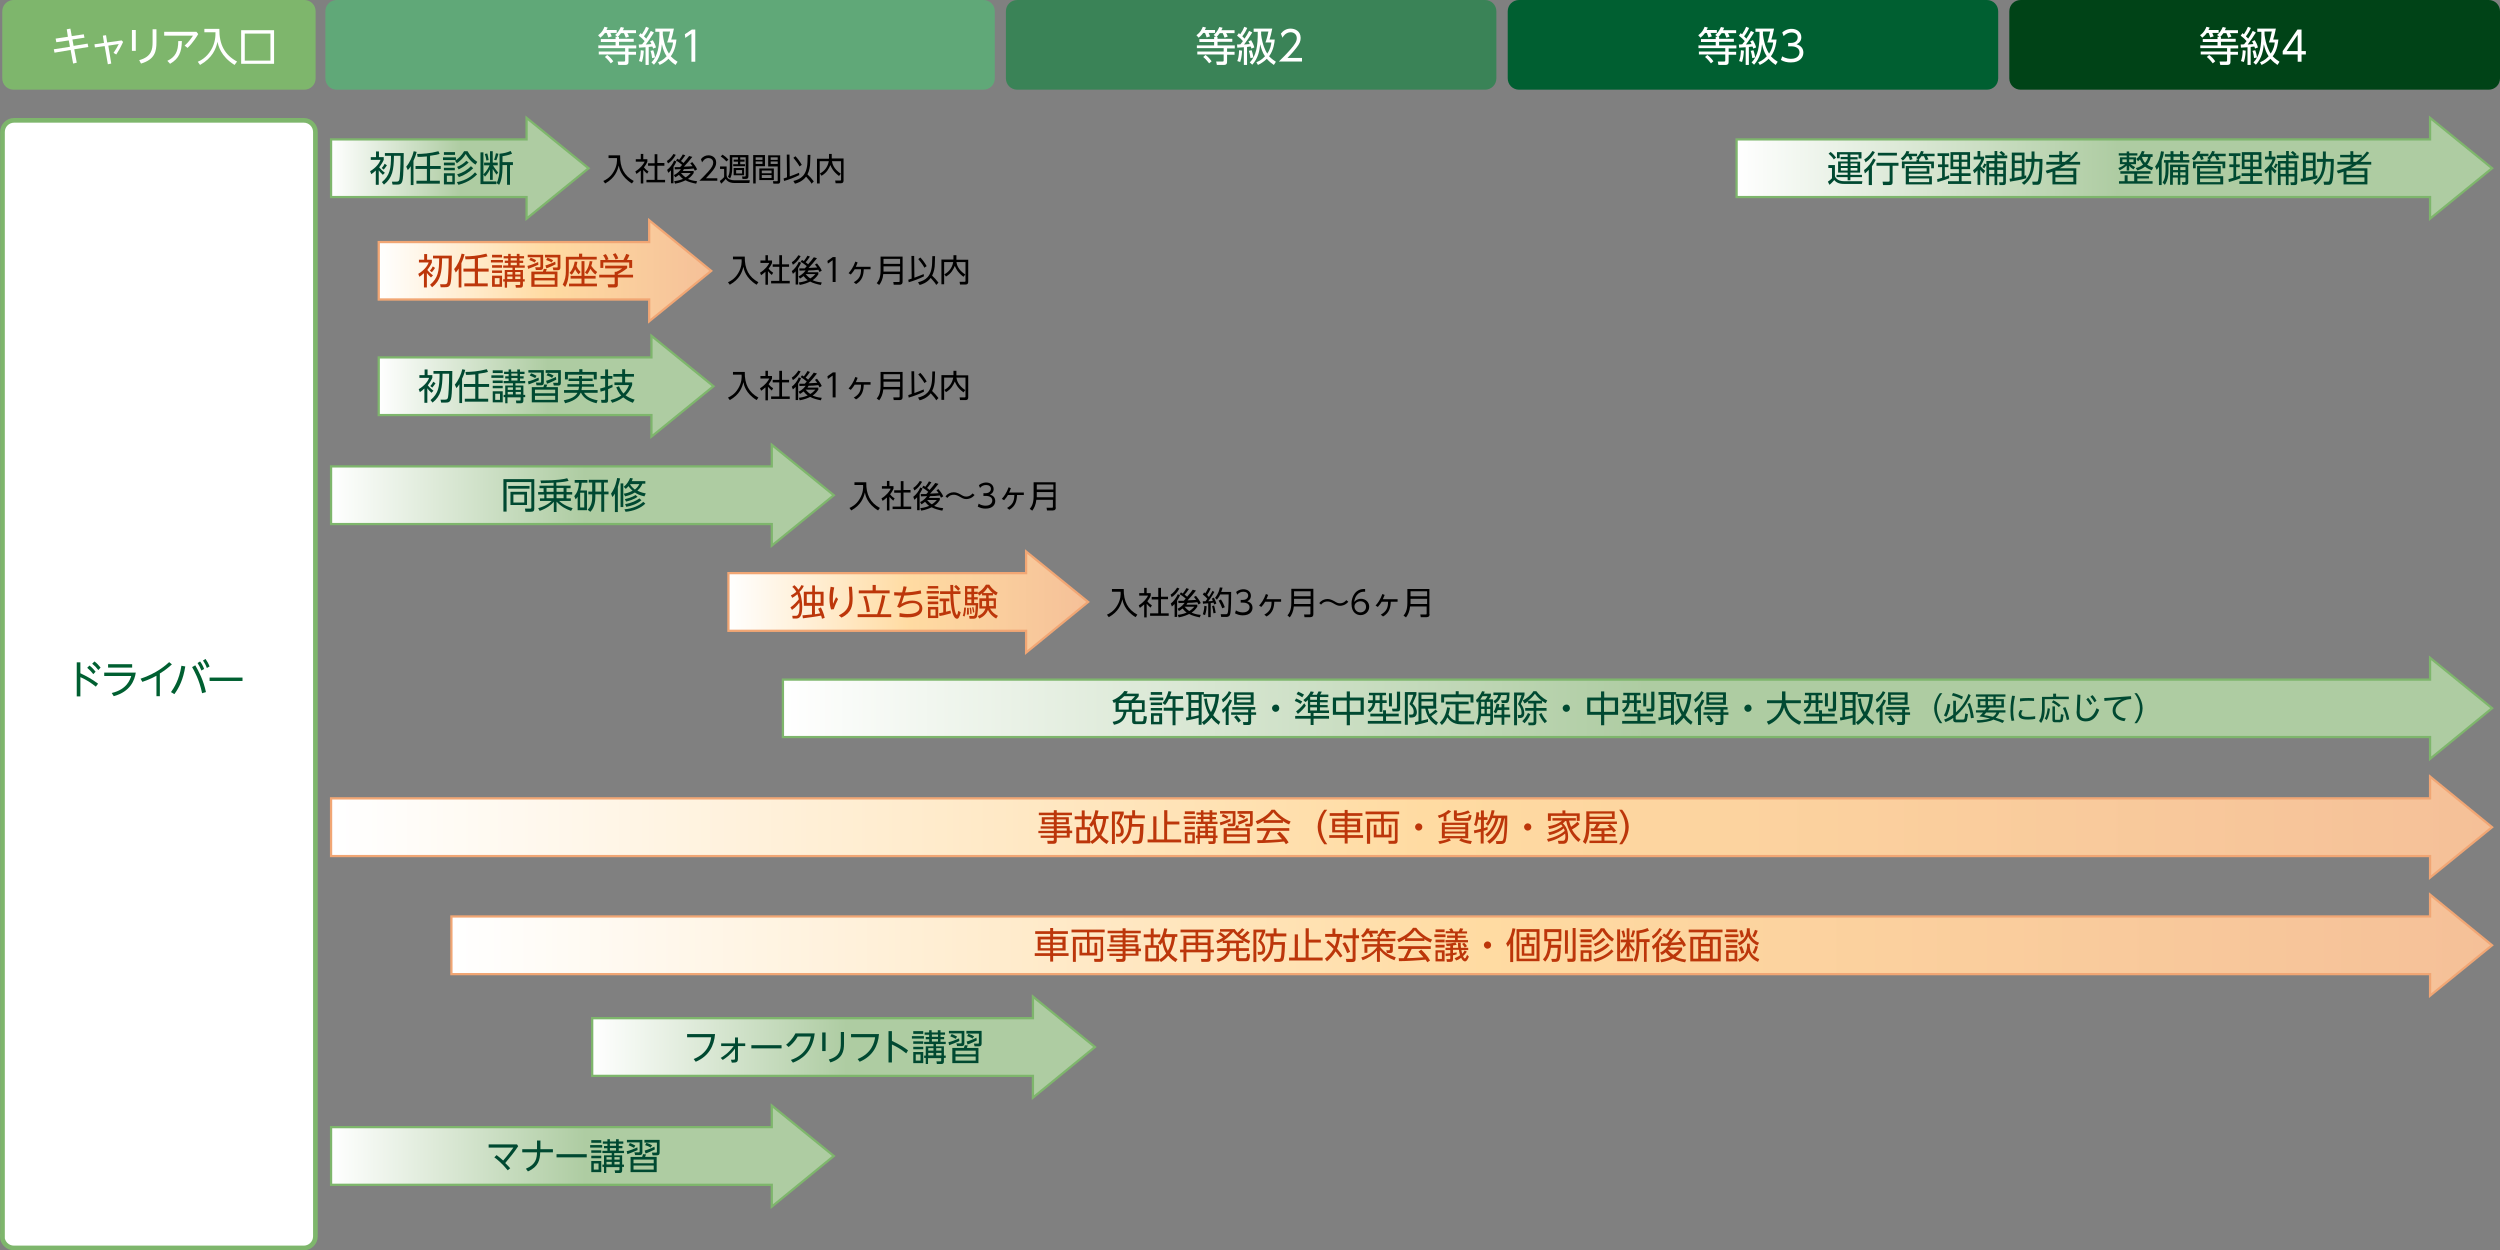 <?xml version="1.0" encoding="utf-8"?>
<!-- Generator: Adobe Illustrator 22.1.0, SVG Export Plug-In . SVG Version: 6.00 Build 0)  -->
<svg version="1.1" id="レイヤー_1" xmlns="http://www.w3.org/2000/svg" xmlns:xlink="http://www.w3.org/1999/xlink" x="0px"
	 y="0px" width="1101px" height="550.7px" viewBox="0 0 1101 550.7" style="enable-background:new 0 0 1101 550.7;"
	 xml:space="preserve">
<rect x="0" y="0" width="1101" height="550.7" fill="#808080" stroke="none"/>
<style type="text/css">
	.st0{fill:#FFFFFF;}
	.st1{fill:none;stroke:#7EB66C;stroke-width:2.058;stroke-miterlimit:10;}
	.st2{fill:#005F31;}
	.st3{fill:#7EB66C;}
	.st4{fill:#60A878;}
	.st5{fill:#3A8357;}
	.st6{fill:#004317;}
	.st7{fill:url(#SVGID_1_);stroke:#7EB66C;stroke-miterlimit:10;}
	.st8{fill:#004931;}
	.st9{fill:url(#SVGID_2_);stroke:#7EB66C;stroke-miterlimit:10;}
	.st10{fill:url(#SVGID_3_);stroke:#7EB66C;stroke-miterlimit:10;}
	.st11{fill:url(#SVGID_4_);stroke:#F1A674;stroke-miterlimit:10;}
	.st12{fill:#BC360A;}
	.st13{fill:url(#SVGID_5_);stroke:#F1A674;stroke-miterlimit:10;}
	.st14{fill:url(#SVGID_6_);stroke:#7EB66C;stroke-miterlimit:10;}
	.st15{fill:url(#SVGID_7_);stroke:#7EB66C;stroke-miterlimit:10;}
	.st16{fill:url(#SVGID_8_);stroke:#7EB66C;stroke-miterlimit:10;}
	.st17{fill:url(#SVGID_9_);stroke:#7EB66C;stroke-miterlimit:10;}
	.st18{fill:url(#SVGID_10_);stroke:#F1A674;stroke-miterlimit:10;}
	.st19{fill:url(#SVGID_11_);stroke:#F1A674;stroke-miterlimit:10;}
</style>
<g>
	<path class="st0" d="M1,544.5c0,2.8,2.3,5.1,5.1,5.1h127.7c2.8,0,5.1-2.3,5.1-5.1V58.1c0-2.8-2.3-5.1-5.1-5.1H6.2
		c-2.8,0-5.1,2.3-5.1,5.1V544.5z"/>
	<path class="st1" d="M1,544.5c0,2.8,2.3,5.1,5.1,5.1h127.7c2.8,0,5.1-2.3,5.1-5.1V58.1c0-2.8-2.3-5.1-5.1-5.1H6.2
		c-2.8,0-5.1,2.3-5.1,5.1V544.5z"/>
</g>
<g>
	<path class="st2" d="M42.2,302.4c-2-1.6-3.9-2.9-6.8-4.2v8.5h-1.6v-15h1.6v4.8c2.7,1.3,5,2.5,7.8,4.6L42.2,302.4z M39.4,293.1
		c1.2,0.9,2.1,2,2.7,2.7l-1,1.1c-0.9-1.1-1.5-1.8-2.7-2.8L39.4,293.1z M41.6,291.3c1.1,0.8,1.7,1.5,2.7,2.7l-1,1.1
		c-0.9-1.2-1.5-1.8-2.7-2.8L41.6,291.3z"/>
	<path class="st2" d="M59.8,296.2c-0.5,3.4-2.4,8.4-9.7,10.4l-0.9-1.4c6.8-1.6,8.1-6,8.6-7.5H45.9v-1.5H59.8z M58.2,292.5v1.5H47.6
		v-1.5H58.2z"/>
	<path class="st2" d="M70.5,306.6h-1.6v-9c-2.7,1.5-5.3,2.4-6.2,2.7l-0.8-1.4c7.1-2.3,11.3-6.1,12.6-7.3l1.2,1c-2,1.8-3.2,2.7-5.3,4
		V306.6z"/>
	<path class="st2" d="M81.6,293.5c-0.9,5.7-2.7,9.3-4.8,12.2l-1.5-0.9c1.2-1.7,3.6-5.2,4.6-11.6L81.6,293.5z M89,305.3
		c-1.2-6-3.6-10.1-4.4-11.5L86,293c1.5,2.6,3.6,6.5,4.7,11.8L89,305.3z M88.1,291.3c0.5,0.6,1.1,1.5,1.8,3.3l-1.2,0.7
		c-0.6-1.4-0.9-2.1-1.7-3.3L88.1,291.3z M90.5,290.2c0.7,1,1.2,1.8,1.8,3.3l-1.2,0.7c-0.5-1.4-0.9-2.1-1.7-3.3L90.5,290.2z"/>
	<path class="st2" d="M106.8,298.4v1.5H92.3v-1.5H106.8z"/>
</g>
<path class="st3" d="M1,34.5c0,2.8,2.2,5,5,5h128c2.8,0,5-2.2,5-5V5c0-2.8-2.2-5-5-5H6C3.3,0,1,2.2,1,5V34.5z"/>
<path class="st4" d="M143.3,34.5c0,2.8,2.2,5,5,5h284.8c2.8,0,5-2.2,5-5V5c0-2.8-2.2-5-5-5H148.3c-2.8,0-5,2.2-5,5V34.5z"/>
<path class="st5" d="M443,34.5c0,2.8,2.2,5,5,5H654c2.8,0,5-2.2,5-5V5c0-2.8-2.2-5-5-5H448c-2.8,0-5,2.2-5,5V34.5z"/>
<path class="st2" d="M664,34.5c0,2.8,2.2,5,5,5H875c2.8,0,5-2.2,5-5V5c0-2.8-2.2-5-5-5H669c-2.8,0-5,2.2-5,5V34.5z"/>
<path class="st6" d="M884.9,34.5c0,2.8,2.2,5,5,5H1096c2.8,0,5-2.2,5-5V5c0-2.8-2.2-5-5-5H889.9c-2.8,0-5,2.2-5,5V34.5z"/>
<linearGradient id="SVGID_1_" gradientUnits="userSpaceOnUse" x1="145.817" y1="74.1" x2="259.244" y2="74.1">
	<stop  offset="0" style="stop-color:#FFFFFF"/>
	<stop  offset="0.505" style="stop-color:#AECCA2"/>
	<stop  offset="1" style="stop-color:#AECCA2"/>
</linearGradient>
<polygon class="st7" points="259.2,74.1 231.9,51.9 231.9,61.4 145.8,61.4 145.8,86.8 231.9,86.8 231.9,96.3 "/>
<g>
	<path class="st0" d="M29.4,12.9l1.6-0.3l0.6,3.3l5.3-0.8l0.3,1.5l-5.3,0.8l0.5,2.8l6.2-1l0.3,1.5l-6.2,1l1.1,5.9L32.2,28l-1.1-6
		L24,23.2l-0.3-1.5l7.1-1.1l-0.5-2.8l-5.5,0.8L24.5,17l5.4-0.8L29.4,12.9z"/>
	<path class="st0" d="M53.6,17.8l0.6,0.7c-1.3,2.8-2.1,4.1-3,5.5L50,23.3c1.1-1.6,1.7-2.7,2.3-3.9l-4.6,0.7L49,28l-1.5,0.3l-1.4-8
		l-4.3,0.6l-0.2-1.4l4.2-0.6l-0.5-3.2l1.4-0.2l0.5,3.2L53.6,17.8z"/>
	<path class="st0" d="M59.8,13.2v9.2h-1.7v-9.2H59.8z M68.9,12.9v5.8c0,3.9-0.7,7.5-6.8,9.3l-0.8-1.5c5.5-1.5,5.9-4.8,5.9-8v-5.6
		H68.9z"/>
	<path class="st0" d="M86.5,14l0.8,1c-0.6,1-2.2,3.7-4.7,6.1l-1.3-1c1.7-1.5,2.6-2.8,3.7-4.4H72.3V14H86.5z M80.1,18.1
		c-0.1,4.7-1.2,7.7-5.2,10l-1.2-1.3c3.5-1.7,4.8-4.1,4.8-8.7H80.1z"/>
	<path class="st0" d="M96.6,12.6c-0.1,7.1,2.4,11.6,7.8,14.5l-1.1,1.5c-6.2-3.8-7.2-8.7-7.5-10.2c-0.7,3.1-2.2,7.1-7.7,10.2l-1-1.4
		c1.2-0.5,3.8-1.8,5.8-5.1c2-3.3,2-6.4,2-7.9h-4.9v-1.5H96.6z"/>
	<path class="st0" d="M120.7,28.1h-14.5V13.3h14.5V28.1z M119.1,14.8h-11.3v11.9h11.3V14.8z"/>
</g>
<g>
	<path class="st0" d="M271.6,13.2v1.3h-2.8c0.4,0.9,0.5,1.2,0.6,1.5l-1.5,0.5c-0.2-0.6-0.4-1.3-0.7-2h-0.8c-0.8,1.1-1.5,1.7-2,2.1
		l-1-1.1c1.9-1.3,2.6-3.1,2.8-3.7l1.4,0.3c-0.1,0.4-0.2,0.6-0.5,1.1H271.6z M272.6,16.1v1h6.5v1.3h-6.5V20h7.6v1.3h-3.4v1.5h3.3v1.3
		h-3.3v2.7c0,1,0,1.8-1.5,1.8h-3l-0.3-1.5l2.7,0c0.5,0,0.6-0.1,0.6-0.6v-2.5h-11.6v-1.3h11.6v-1.5h-11.8V20h7.6v-1.5h-6.5v-1.3h6.5
		v-1h0.8l-1-0.8c0.8-0.7,1.7-1.6,2.5-3.5l1.4,0.3c-0.1,0.4-0.2,0.6-0.5,1.1h5.8v1.3h-3.8c0.3,0.5,0.4,0.7,0.7,1.5l-1.4,0.5
		c-0.2-0.6-0.6-1.6-0.8-2h-1.3c-0.7,1-1.1,1.3-1.4,1.7H272.6z M269,27.9c-1.3-1.7-2-2.3-2.6-2.8l1-0.9c1,0.7,2,1.8,2.7,2.8L269,27.9
		z"/>
	<path class="st0" d="M288,14.3c-1.1,1.8-2.3,3.6-3.6,5.3c1.6-0.1,1.8-0.1,2.5-0.2c-0.2-0.5-0.4-0.8-0.6-1.2l1.2-0.5
		c0.6,1,1.1,2,1.4,3.2l-1.3,0.5c-0.1-0.4-0.1-0.6-0.3-0.9c-0.1,0-1.3,0.1-1.6,0.2v7.9h-1.4v-7.8c-0.9,0.1-2.6,0.2-2.9,0.2l-0.1-1.4
		c0.3,0,1.2,0,1.5-0.1c0.4-0.5,0.8-1,1.1-1.4c-0.5-0.6-1.4-1.5-2.6-2.4l0.8-1.1c0.4,0.3,0.5,0.4,0.6,0.5c0.9-1.3,1.3-2.1,1.8-3.3
		l1.3,0.5c-0.6,1.4-1.2,2.4-2.2,3.7c0.5,0.5,0.8,0.8,1,1c0.3-0.4,1.3-1.9,2-3.4L288,14.3z M281.4,26.9c0.4-1,0.7-2.2,0.8-4.8
		l1.3,0.2c0,0.5-0.1,2.9-0.8,5L281.4,26.9z M287.2,25.6c-0.1-0.9-0.3-2.1-0.7-3.2l1.2-0.3c0.5,1.3,0.7,2.6,0.8,3.2L287.2,25.6z
		 M289.8,27.4c0.8-0.3,2.2-0.9,3.8-2.6c-1.1-1.6-1.7-3.5-2.1-5.3c-0.3,2.7-0.8,6-3.5,9l-1.1-1c2.8-2.8,3.6-7.2,3.5-13.5h-1.8v-1.4
		h8.2c-0.4,2.1-0.9,4-1.2,4.8h2.3c-0.1,1-0.4,4.6-2.5,7.4c1.3,1.3,2.4,2,3,2.4l-0.9,1.4c-0.7-0.5-1.8-1.2-3.1-2.7
		c-1.5,1.5-2.9,2.2-3.9,2.7L289.8,27.4z M291.9,14c0,0.2,0,1.1,0,1.3c0.6,4.5,1.9,7.1,2.7,8.3c1.4-2,1.7-3.9,1.8-4.9h-2.6
		c0.6-1.5,1.1-3.8,1.3-4.8H291.9z"/>
	<path class="st0" d="M304.7,13h1.5v14.2h-1.7V14.8l-2.7,1.9l-0.2-1.6L304.7,13z"/>
</g>
<g>
	<path class="st0" d="M535.1,13.2v1.3h-2.8c0.4,0.9,0.5,1.2,0.6,1.5l-1.5,0.5c-0.2-0.6-0.4-1.3-0.7-2h-0.8c-0.8,1.1-1.5,1.7-2,2.1
		l-1-1.1c1.9-1.3,2.6-3.1,2.8-3.7l1.4,0.3c-0.1,0.4-0.2,0.6-0.5,1.1H535.1z M536.2,16.1v1h6.5v1.3h-6.5V20h7.6v1.3h-3.4v1.5h3.3v1.3
		h-3.3v2.7c0,1,0,1.8-1.5,1.8h-3l-0.3-1.5l2.7,0c0.5,0,0.6-0.1,0.6-0.6v-2.5h-11.6v-1.3h11.6v-1.5h-11.8V20h7.6v-1.5h-6.5v-1.3h6.5
		v-1h0.8l-1-0.8c0.8-0.7,1.7-1.6,2.5-3.5l1.4,0.3c-0.1,0.4-0.2,0.6-0.5,1.1h5.8v1.3H540c0.3,0.5,0.4,0.7,0.7,1.5l-1.4,0.5
		c-0.2-0.6-0.6-1.6-0.8-2h-1.3c-0.7,1-1.1,1.3-1.4,1.7H536.2z M532.5,27.9c-1.3-1.7-2-2.3-2.6-2.8l1-0.9c1,0.7,2,1.8,2.7,2.8
		L532.5,27.9z"/>
	<path class="st0" d="M551.5,14.3c-1.1,1.8-2.3,3.6-3.6,5.3c1.6-0.1,1.8-0.1,2.5-0.2c-0.2-0.5-0.4-0.8-0.6-1.2l1.2-0.5
		c0.6,1,1.1,2,1.4,3.2l-1.3,0.5c-0.1-0.4-0.1-0.6-0.3-0.9c-0.1,0-1.3,0.1-1.6,0.2v7.9h-1.4v-7.8c-0.9,0.1-2.6,0.2-2.9,0.2l-0.1-1.4
		c0.3,0,1.2,0,1.5-0.1c0.4-0.5,0.8-1,1.1-1.4c-0.5-0.6-1.4-1.5-2.6-2.4l0.8-1.1c0.4,0.3,0.5,0.4,0.6,0.5c0.9-1.3,1.3-2.1,1.8-3.3
		l1.3,0.5c-0.6,1.4-1.2,2.4-2.2,3.7c0.5,0.5,0.8,0.8,1,1c0.3-0.4,1.3-1.9,2-3.4L551.5,14.3z M544.9,26.9c0.4-1,0.7-2.2,0.8-4.8
		l1.3,0.2c0,0.5-0.1,2.9-0.8,5L544.9,26.9z M550.7,25.6c-0.1-0.9-0.3-2.1-0.7-3.2l1.2-0.3c0.5,1.3,0.7,2.6,0.8,3.2L550.7,25.6z
		 M553.3,27.4c0.8-0.3,2.2-0.9,3.8-2.6c-1.1-1.6-1.7-3.5-2.1-5.3c-0.3,2.7-0.8,6-3.5,9l-1.1-1c2.8-2.8,3.6-7.2,3.5-13.5h-1.8v-1.4
		h8.2c-0.4,2.1-0.9,4-1.2,4.8h2.3c-0.1,1-0.4,4.6-2.5,7.4c1.3,1.3,2.4,2,3,2.4l-0.9,1.4c-0.7-0.5-1.8-1.2-3.1-2.7
		c-1.5,1.5-2.9,2.2-3.9,2.7L553.3,27.4z M555.4,14c0,0.2,0,1.1,0,1.3c0.6,4.5,1.9,7.1,2.7,8.3c1.4-2,1.7-3.9,1.8-4.9h-2.6
		c0.6-1.5,1.1-3.8,1.3-4.8H555.4z"/>
	<path class="st0" d="M573.4,25.6v1.5h-10.2c1.1-1.1,3.1-3,5-5.2c2.2-2.5,2.9-3.7,2.9-5.1c0-1.7-1.3-2.6-2.7-2.6
		c-2.2,0-3.3,1.9-3.6,2.4l-0.7-1.8c1.1-1.4,2.5-2.2,4.3-2.2c1.8,0,4.4,1,4.4,4.1c0,1.4-0.4,2.5-1.9,4.4c-0.8,1-1.9,2.4-3.9,4.4
		H573.4z"/>
</g>
<g>
	<path class="st0" d="M756.1,13.2v1.3h-2.8c0.4,0.9,0.5,1.2,0.6,1.5l-1.5,0.5c-0.2-0.6-0.4-1.3-0.7-2h-0.8c-0.8,1.1-1.5,1.7-2,2.1
		l-1-1.1c1.9-1.3,2.6-3.1,2.8-3.7l1.4,0.3c-0.1,0.4-0.2,0.6-0.5,1.1H756.1z M757.1,16.1v1h6.5v1.3h-6.5V20h7.6v1.3h-3.4v1.5h3.3v1.3
		h-3.3v2.7c0,1,0,1.8-1.5,1.8h-3l-0.3-1.5l2.7,0c0.5,0,0.6-0.1,0.6-0.6v-2.5h-11.6v-1.3h11.6v-1.5h-11.8V20h7.6v-1.5h-6.5v-1.3h6.5
		v-1h0.8l-1-0.8c0.8-0.7,1.7-1.6,2.5-3.5l1.4,0.3c-0.1,0.4-0.2,0.6-0.5,1.1h5.8v1.3H761c0.3,0.5,0.4,0.7,0.7,1.5l-1.4,0.5
		c-0.2-0.6-0.6-1.6-0.8-2h-1.3c-0.7,1-1.1,1.3-1.4,1.7H757.1z M753.5,27.9c-1.3-1.7-2-2.3-2.6-2.8l1-0.9c1,0.7,2,1.8,2.7,2.8
		L753.5,27.9z"/>
	<path class="st0" d="M772.5,14.3c-1.1,1.8-2.3,3.6-3.6,5.3c1.6-0.1,1.8-0.1,2.5-0.2c-0.2-0.5-0.4-0.8-0.6-1.2l1.2-0.5
		c0.6,1,1.1,2,1.4,3.2l-1.3,0.5c-0.1-0.4-0.1-0.6-0.3-0.9c-0.1,0-1.3,0.1-1.6,0.2v7.9h-1.4v-7.8c-0.9,0.1-2.6,0.2-2.9,0.2l-0.1-1.4
		c0.3,0,1.2,0,1.5-0.1c0.4-0.5,0.8-1,1.1-1.4c-0.5-0.6-1.4-1.5-2.6-2.4l0.8-1.1c0.4,0.3,0.5,0.4,0.6,0.5c0.9-1.3,1.3-2.1,1.8-3.3
		l1.3,0.5c-0.6,1.4-1.2,2.4-2.2,3.7c0.5,0.5,0.8,0.8,1,1c0.3-0.4,1.3-1.9,2-3.4L772.5,14.3z M765.9,26.9c0.4-1,0.7-2.2,0.8-4.8
		l1.3,0.2c0,0.5-0.1,2.9-0.8,5L765.9,26.9z M771.7,25.6c-0.1-0.9-0.3-2.1-0.7-3.2l1.2-0.3c0.5,1.3,0.7,2.6,0.8,3.2L771.7,25.6z
		 M774.3,27.4c0.8-0.3,2.2-0.9,3.8-2.6c-1.1-1.6-1.7-3.5-2.1-5.3c-0.3,2.7-0.8,6-3.5,9l-1.1-1c2.8-2.8,3.6-7.2,3.5-13.5h-1.8v-1.4
		h8.2c-0.4,2.1-0.9,4-1.2,4.8h2.3c-0.1,1-0.4,4.6-2.5,7.4c1.3,1.3,2.4,2,3,2.4l-0.9,1.4c-0.7-0.5-1.8-1.2-3.1-2.7
		c-1.5,1.5-2.9,2.2-3.9,2.7L774.3,27.4z M776.4,14c0,0.2,0,1.1,0,1.3c0.6,4.5,1.9,7.1,2.7,8.3c1.4-2,1.7-3.9,1.8-4.9h-2.6
		c0.6-1.5,1.1-3.8,1.3-4.8H776.4z"/>
	<path class="st0" d="M784.9,24.8c1.7,1.1,3.4,1.1,3.9,1.1c2.8,0,3.7-1.6,3.7-2.9c0-1.5-1.3-2.6-3.7-2.6h-1.3v-1.5h1.3
		c2.1,0,2.9-1.3,2.9-2.4c0-1.4-1.1-2.2-2.7-2.2c-1.4,0-2.5,0.6-3.5,1.6l-0.6-1.6c1.8-1.6,3.7-1.6,4.1-1.6c2.1,0,4.3,1.2,4.3,3.7
		c0,0.6-0.1,2.2-2.1,3.1c1.9,0.6,3,1.8,3,3.7c0,1.8-1.3,4.3-5.5,4.3c-1.6,0-3-0.3-4.4-1.1L784.9,24.8z"/>
</g>
<g>
	<path class="st0" d="M977.1,13.2v1.3h-2.8c0.4,0.9,0.5,1.2,0.6,1.5l-1.5,0.5c-0.2-0.6-0.4-1.3-0.7-2h-0.8c-0.8,1.1-1.5,1.7-2,2.1
		l-1-1.1c1.9-1.3,2.6-3.1,2.8-3.7l1.4,0.3c-0.1,0.4-0.2,0.6-0.5,1.1H977.1z M978.1,16.1v1h6.5v1.3h-6.5V20h7.6v1.3h-3.4v1.5h3.3v1.3
		h-3.3v2.7c0,1,0,1.8-1.5,1.8h-3l-0.3-1.5l2.7,0c0.5,0,0.6-0.1,0.6-0.6v-2.5h-11.6v-1.3h11.6v-1.5h-11.8V20h7.6v-1.5h-6.5v-1.3h6.5
		v-1h0.8l-1-0.8c0.8-0.7,1.7-1.6,2.5-3.5l1.4,0.3c-0.1,0.4-0.2,0.6-0.5,1.1h5.8v1.3H982c0.3,0.5,0.4,0.7,0.7,1.5l-1.4,0.5
		c-0.2-0.6-0.6-1.6-0.8-2h-1.3c-0.7,1-1.1,1.3-1.4,1.7H978.1z M974.5,27.9c-1.3-1.7-2-2.3-2.6-2.8l1-0.9c1,0.7,2,1.8,2.7,2.8
		L974.5,27.9z"/>
	<path class="st0" d="M993.5,14.3c-1.1,1.8-2.3,3.6-3.6,5.3c1.6-0.1,1.8-0.1,2.5-0.2c-0.2-0.5-0.4-0.8-0.6-1.2l1.2-0.5
		c0.6,1,1.1,2,1.4,3.2l-1.3,0.5c-0.1-0.4-0.1-0.6-0.3-0.9c-0.1,0-1.3,0.1-1.6,0.2v7.9h-1.4v-7.8c-0.9,0.1-2.6,0.2-2.9,0.2l-0.1-1.4
		c0.3,0,1.2,0,1.5-0.1c0.4-0.5,0.8-1,1.1-1.4c-0.5-0.6-1.4-1.5-2.6-2.4l0.8-1.1c0.4,0.3,0.5,0.4,0.6,0.5c0.9-1.3,1.3-2.1,1.8-3.3
		l1.3,0.5c-0.6,1.4-1.2,2.4-2.2,3.7c0.5,0.5,0.8,0.8,1,1c0.3-0.4,1.3-1.9,2-3.4L993.5,14.3z M986.9,26.9c0.4-1,0.7-2.2,0.8-4.8
		l1.3,0.2c0,0.5-0.1,2.9-0.8,5L986.9,26.9z M992.7,25.6c-0.1-0.9-0.3-2.1-0.7-3.2l1.2-0.3c0.5,1.3,0.7,2.6,0.8,3.2L992.7,25.6z
		 M995.3,27.4c0.8-0.3,2.2-0.9,3.8-2.6c-1.1-1.6-1.7-3.5-2.1-5.3c-0.3,2.7-0.8,6-3.5,9l-1.1-1c2.8-2.8,3.6-7.2,3.5-13.5h-1.8v-1.4
		h8.2c-0.4,2.1-0.9,4-1.2,4.8h2.3c-0.1,1-0.4,4.6-2.5,7.4c1.3,1.3,2.4,2,3,2.4l-0.9,1.4c-0.7-0.5-1.8-1.2-3.1-2.7
		c-1.5,1.5-2.9,2.2-3.9,2.7L995.3,27.4z M997.3,14c0,0.2,0,1.1,0,1.3c0.6,4.5,1.9,7.1,2.7,8.3c1.4-2,1.7-3.9,1.8-4.9h-2.6
		c0.6-1.5,1.1-3.8,1.3-4.8H997.3z"/>
	<path class="st0" d="M1011.9,27.1V24h-6.6v-1.5l6.5-9.5h1.8v9.5h1.9V24h-1.9v3.2H1011.9z M1007,22.5h4.9v-7.2L1007,22.5z"/>
</g>
<g>
	<path class="st8" d="M168.6,77c-1-0.9-1.7-1.8-1.8-2v6.4h-1.3v-6.3c-0.8,0.8-1.4,1.2-2,1.6l-0.5-1.3c2.7-1.6,4.1-3.6,4.6-5h-4.3
		v-1.2h2.3v-2.5h1.3v2.5h2.1v1.2c-0.5,1.2-1.4,2.5-2,3.3c0.2,0.3,1.2,1.4,2.5,2.4L168.6,77z M172.9,81.4l-0.3-1.4l1.9,0
		c0.9,0,1.2-0.2,1.4-1c0.2-0.8,0.5-5.6,0.5-10.4h-2.9c-0.1,6.2-0.6,9.7-4.4,12.7l-0.9-1.1c3.5-2.9,4-5.9,4-11.6h-2.7v-1.2h8.3
		c0,1.6,0,10.5-0.6,12.3c-0.4,1.5-1.3,1.6-2.5,1.6H172.9z M168.1,74c0.6-0.6,1-1.2,1.3-1.9l1,0.7c-0.4,0.6-0.9,1.3-1.4,1.9L168.1,74
		z"/>
	<path class="st8" d="M182.2,81.5h-1.3v-8.3c-0.6,1-0.9,1.3-1.3,1.7l-0.7-1.5c1.5-1.7,2.8-4.5,3.3-6.8l1.3,0.3
		c-0.2,0.7-0.5,2-1.4,3.9V81.5z M189.4,73.1h4.7v1.3h-4.7v5.2h4.3v1.3h-10.3v-1.3h4.6v-5.2h-5v-1.3h5v-4.2c-1.9,0.2-3.2,0.2-4.1,0.2
		l-0.2-1.3c2.1,0,5.7-0.2,9.4-1.2l0.5,1.2c-0.6,0.2-1.8,0.5-4.2,0.8V73.1z"/>
	<path class="st8" d="M200.8,69.3v1.2h-5.7v-1.2H200.8z M200.4,67v1.2h-4.9V67H200.4z M200.3,71.6v1.2h-4.8v-1.2H200.3z M200.3,73.9
		v1.1h-4.8v-1.1H200.3z M200.3,76.3v4.9h-4.8v-4.9H200.3z M199.2,77.4h-2.4v2.7h2.4V77.4z M205.9,66.6c1.2,2.1,2.5,3.5,4.3,4.7
		l-0.8,1.2c-2.5-1.6-3.8-3.9-4.3-4.7c-0.8,1.5-2.5,3.2-3.9,4.1l-0.8-1.1c1.6-1,3-2.5,4-4.2H205.9z M210.1,76.8c-1,1-3.4,3.4-8.2,4.6
		l-0.7-1.2c2.3-0.4,5.7-1.6,8-4.3L210.1,76.8z M206.4,71.6c-1.5,1.4-2.8,2.2-4.4,3l-0.7-1.1c1.7-0.7,2.8-1.4,4.1-2.7L206.4,71.6z
		 M208.4,74.1c-1.7,1.7-3.9,3.1-6.3,3.9l-0.8-1.2c2.7-0.8,4.7-2.1,6.1-3.6L208.4,74.1z"/>
	<path class="st8" d="M212.9,67.1v12.8h5.7v1.2h-7v-14H212.9z M218.7,76.9c-0.9-1.1-1.4-2.1-1.7-2.5v4.8h-1.2v-4.6
		c-0.2,0.4-0.9,1.8-2.2,3.2l-0.7-1c1.6-1.6,2.3-3.1,2.7-4h-2.4v-1.2h2.6v-5h1.2v5h2.2v1.2h-2.1c0.7,1.3,1.9,2.7,2.3,3.2L218.7,76.9z
		 M214.2,70.7c-0.1-1-0.3-1.7-0.7-2.9l1.1-0.2c0.2,0.6,0.5,1.8,0.6,2.9L214.2,70.7z M217.6,70.4c0.5-1.3,0.7-2.5,0.8-2.9l1.1,0.2
		c-0.1,0.4-0.4,1.7-0.9,2.9L217.6,70.4z M221.3,71.4h4.6v1.3h-1.3v8.7h-1.3v-8.7h-2v1.4c0,2.2-0.4,5.7-1.5,7.3l-1.1-0.8
		c0.9-1.6,1.3-4.1,1.3-6.3v-6.6c1.9-0.2,3.3-0.5,4.9-1.2l0.6,1.2c-1.6,0.7-3.6,1-4.2,1.1V71.4z"/>
</g>
<g>
	<path d="M273.1,68.4c-0.1,5.5,1.8,9,6,11.3l-0.8,1.1c-4.9-3-5.6-6.8-5.8-7.9c-0.6,2.4-1.7,5.5-6,7.9l-0.8-1.1c0.9-0.4,3-1.4,4.5-4
		c1.6-2.6,1.6-5,1.5-6.1H268v-1.2H273.1z"/>
	<path d="M283.3,80.8h-1.1v-5.7c-0.9,0.8-1.5,1.2-1.9,1.5l-0.5-1.1c2.3-1.4,3.6-3.2,4.1-4.3h-3.9v-1.1h2.2v-2.3h1.1v2.3h1.8v1.1
		c-0.1,0.3-0.5,1.2-1.5,2.5c0.7,0.9,1.2,1.3,2,1.8l-0.6,1c-0.7-0.6-0.9-0.8-1.7-1.7V80.8z M289.5,67.8v4h3.1V73h-3.1v6.2h3.4v1.1
		h-8.2v-1.1h3.6V73h-2.9v-1.1h2.9v-4H289.5z"/>
	<path d="M297.6,68.2c-1.1,2-2.2,3-3.4,3.8l-0.5-1.1c1.3-0.8,2.2-2,2.9-3.1L297.6,68.2z M293.8,74.8c1.2-0.9,2.4-2.4,3.1-4.1l1,0.4
		c-0.3,0.6-0.6,1.3-1.3,2.4v7.2h-1.1V75c-0.5,0.6-0.9,0.8-1.2,1.1L293.8,74.8z M304.9,69.1c-1.1,1.4-2.6,3.2-3.7,4.3
		c0.4,0,2.6-0.1,3.8-0.2c-0.4-0.6-0.8-1-1-1.3l0.9-0.5c0.7,0.8,1.7,2.2,2.1,3.2l-1,0.6c-0.2-0.4-0.3-0.6-0.5-1
		c-1.4,0.2-2.8,0.3-4.3,0.3c-0.3,0.4-0.4,0.7-0.5,0.8h4.8v0.9c-0.3,0.4-0.9,1.5-2.5,2.6c0.7,0.3,1.8,0.8,4,1l-0.4,1.1
		c-1.6-0.3-3.5-0.8-4.7-1.5c-1,0.5-2.4,1.1-4.6,1.5l-0.4-1.1c2.3-0.3,3.3-0.8,3.9-1c-0.5-0.4-1.1-0.9-1.8-1.8
		c-0.8,0.6-1.2,0.9-1.6,1.1l-0.6-1c1.8-0.8,2.8-2.2,3.1-2.6c-0.4,0-2.3,0.1-2.7,0.1l-0.1-1c0.6,0,1.3,0,2.4,0c0.4-0.4,0.7-0.7,0.9-1
		c-0.6-0.5-1.7-1.4-2.7-1.9l0.6-0.8c0.3,0.1,0.5,0.3,0.8,0.5c0.3-0.4,1.1-1.4,1.6-2.4l1.1,0.4c-0.6,1-1.7,2.3-1.9,2.5
		c0.7,0.5,1,0.8,1.1,0.9c1.6-1.9,1.8-2.1,2.5-3.1L304.9,69.1z M299.9,76.2L299.9,76.2c1,1.2,1.7,1.7,2.1,1.9
		c0.5-0.3,1.2-0.8,2.2-1.9H299.9z"/>
	<path d="M315.9,78.4v1.2H308c0.9-0.9,2.4-2.3,3.9-4c1.7-1.9,2.2-2.9,2.2-4c0-1.3-1-2-2.1-2c-1.7,0-2.5,1.5-2.8,1.9l-0.5-1.4
		c0.8-1.1,2-1.7,3.3-1.7c1.4,0,3.4,0.8,3.4,3.2c0,1.1-0.3,1.9-1.4,3.4c-0.6,0.8-1.5,1.8-3.1,3.5H315.9z"/>
	<path d="M330.2,79.5l-0.2,1.1h-6.5c-2.6,0-3.5-1.2-3.9-1.8c-0.2,0.2-1,1.3-2,2.1l-0.6-1.2c0.6-0.4,1.6-1.3,1.9-1.7v-3.6h-1.8v-1.1
		h2.9v3.9c0.1,0.9,0.5,1.5,1.3,1.8c0.8,0.3,1.6,0.4,2.2,0.4H330.2z M319.9,71.1c-0.9-1.1-2-1.9-2.5-2.2l0.8-0.8
		c1.1,0.7,1.8,1.3,2.6,2.2L319.9,71.1z M329.6,77.6c0,1-0.4,1.2-1.3,1.2h-1.3l-0.2-1.1l1.2,0c0.3,0,0.4-0.1,0.4-0.4v-8H326v1h1.9
		v0.9H326v1.1h2.1v0.9h-5.2v-0.9h2.1v-1.1h-1.9v-0.9h1.9v-1h-2.5v4.3c0,3.2-0.6,4.3-1,5l-0.9-0.8c0.4-0.7,0.8-1.6,0.8-4.3v-5.2h8.2
		V77.6z M327.7,77.2h-4.6V74h4.6V77.2z M326.8,74.9h-2.6v1.5h2.6V74.9z"/>
	<path d="M336.9,68.3v4.9h-4.1v7.6h-1.1V68.3H336.9z M335.8,69.3h-3v1.1h3V69.3z M335.8,71.1h-3v1.1h3V71.1z M340.8,79.3h-6.4v-5.1
		h6.4V79.3z M339.8,75.1h-4.3v1.2h4.3V75.1z M339.8,77.1h-4.3v1.3h4.3V77.1z M343.6,79.7c0,0.3,0,1.2-1,1.2h-2l-0.2-1.1l1.7,0
		c0.3,0,0.4,0,0.4-0.4v-6.1h-4.2v-4.9h5.3V79.7z M342.5,69.3h-3.1v1.1h3.1V69.3z M342.5,71.1h-3.1v1.1h3.1V71.1z"/>
	<path d="M352,77.1c-1.7,0.9-4.8,2.1-6.7,2.6l-0.2-1.1c0.6-0.2,1-0.3,1.5-0.5l-0.1-10h1.2l0.1,9.6c1.6-0.6,2.7-1,4.1-1.6L352,77.1z
		 M349.4,79.7c3.2-0.8,6-2.4,6.2-8.4l0.1-3.1l1.2,0l-0.1,3.2c0,2-0.4,3.8-1.2,5.4c1,0.9,1.9,1.9,2.8,3.1l-1,1
		c-0.4-0.8-0.8-1.3-2.4-3.1c-1.7,2.2-4,2.9-4.9,3.1L349.4,79.7z M352.1,73.3c-0.4-0.8-1.1-1.9-2.7-3.8l0.9-0.7c1,1,2,2.4,2.8,3.8
		L352.1,73.3z"/>
	<path d="M365.1,67.8h1.2v2h5.2v9.7c0,0.3,0,1.2-1.2,1.2H368l-0.2-1.2l2.2,0c0.2,0,0.4,0,0.4-0.4V71h-4c0.2,1.2,0.7,3.4,3.9,5.5
		l-0.8,1c-2.8-2.1-3.4-3.9-3.8-4.8c-0.7,1.6-1.6,3.4-3.9,4.7l-0.7-1c1.9-1,3.4-2.7,3.9-5.4h-4v9.8h-1.2V69.9h5.3V67.8z"/>
</g>
<linearGradient id="SVGID_2_" gradientUnits="userSpaceOnUse" x1="764.817" y1="74.1" x2="1097.504" y2="74.1">
	<stop  offset="0" style="stop-color:#FFFFFF"/>
	<stop  offset="0.505" style="stop-color:#AECCA2"/>
	<stop  offset="1" style="stop-color:#AECCA2"/>
</linearGradient>
<polygon class="st9" points="1097.5,74.1 1070.2,51.9 1070.2,61.4 764.8,61.4 764.8,86.8 1070.2,86.8 1070.2,96.3 "/>
<g>
	<path class="st8" d="M808.1,72.8v4.6c0,0.6,1,2.4,4,2.4h8.1L820,81h-7.9c-2.6,0-3.6-0.9-4.3-1.7c-0.3,0.3-1.1,1.3-2.1,2.1l-0.7-1.4
		c0.4-0.3,1.2-0.8,1.8-1.5v-4.5h-1.6v-1.3H808.1z M807.6,70.2c-0.4-0.7-1.4-1.8-2.3-2.5l0.9-0.8c1,0.8,1.7,1.6,2.4,2.5L807.6,70.2z
		 M820,78h-5.1v1.4h-1.2V78h-4.9v-1h4.9v-1h-4.2v-4.9h4.2v-1h-3.1v-1h3.1v-1.1h-3.5v1.7h-1.2V67h10.8v2.8h-1.3v-1.7h-3.6v1.1h3.2v1
		h-3.2v1h4.3V76h-4.3v1h5.1V78z M813.7,72h-3v1.1h3V72z M813.7,74h-3v1.1h3V74z M818,72h-3v1.1h3V72z M818,74h-3v1.1h3V74z"/>
	<path class="st8" d="M820.9,74.9c2-1.4,3.2-3.3,4.1-5.1l1.1,0.6c-0.8,1.5-1.3,2.3-1.7,2.8v8.3h-1.4v-6.7c-0.7,0.8-1.3,1.2-1.7,1.6
		L820.9,74.9z M821,70.2c2-1.1,3.1-2.9,3.6-3.7l1.1,0.5c-0.8,1.5-2.3,3.3-4.1,4.5L821,70.2z M836.1,73h-2.6v7.2
		c0,0.9-0.3,1.3-1.4,1.3h-2.8l-0.2-1.5l2.6,0c0.3,0,0.5-0.1,0.5-0.4V73h-5.8v-1.3h9.7V73z M835.4,68.5h-8.4v-1.2h8.4V68.5z"/>
	<path class="st8" d="M844.3,67.7v1.1h-2.5c0.2,0.4,0.4,0.9,0.5,1.3l-1.2,0.4c-0.1-0.5-0.4-1.3-0.6-1.7h-0.7c-0.5,0.6-1,1.4-1.8,1.9
		l-0.9-0.9c1.2-0.9,2.2-2.2,2.5-3.3l1.3,0.2c-0.1,0.3-0.2,0.5-0.4,1H844.3z M845.2,70.3v0.8h6.5v3h-1.2v-1.9h-11.7v1.9h-1.2v-3h6.4
		v-0.8h0.8l-0.9-0.7c0.4-0.4,1.5-1.3,2.1-3.1l1.2,0.2c-0.1,0.4-0.2,0.6-0.4,1h5.2v1.1h-3.4c0.2,0.3,0.5,1,0.7,1.4l-1.2,0.4
		c-0.3-0.7-0.5-1.2-0.8-1.8h-1.1c-0.4,0.6-0.7,1-1.2,1.5H845.2z M849.7,73.1v3.4h-9.1v1.1h10.2v3.6h-11.5v-8.1H849.7z M840.7,74.1
		v1.4h7.8v-1.4H840.7z M840.7,78.6v1.6h8.9v-1.6H840.7z"/>
	<path class="st8" d="M858.4,78.5c-1.6,0.7-3.9,1.3-5.1,1.7l-0.2-1.3c0.6-0.1,1.4-0.4,2.2-0.6v-4.7h-1.8v-1.2h1.8v-3.7h-2v-1.2h5.1
		v1.2h-1.9v3.7h1.6v1.2h-1.6v4.3c0.8-0.3,1.3-0.5,1.9-0.7L858.4,78.5z M867.6,67v7.5h-3.7v1.8h3.9v1.2h-3.9v2.3h4.2V81h-10.2v-1.2
		h4.8v-2.3h-3.8v-1.2h3.8v-1.8H859V67H867.6z M862.7,68.2h-2.5v2.1h2.5V68.2z M862.7,71.3h-2.5v2.1h2.5V71.3z M866.4,68.2h-2.5v2.1
		h2.5V68.2z M866.4,71.3h-2.5v2.1h2.5V71.3z"/>
	<path class="st8" d="M873.6,76.4c-0.4-0.3-0.9-0.8-1.5-1.6v6.6h-1.2v-6.4c-0.7,0.8-1,1-1.4,1.3l-0.6-1.3c1.5-1.2,3.1-3,3.6-4.8
		h-3.3v-1.2h1.7v-2.5h1.2v2.5h1.7v1.1c-0.2,0.5-0.5,1.4-1.6,3.1c0.4,0.4,1,1.2,2.1,2L873.6,76.4z M874.8,72.4
		c-0.1,0.3-0.3,0.8-0.9,1.7l-0.9-0.5c0.5-0.6,0.8-1.4,0.9-1.6L874.8,72.4z M881.4,66.5c0.6,0.4,0.9,0.7,1.7,1.4l-0.7,0.6h1.6v1.2
		h-4.4v1.3h3.8v9.1c0,0.8-0.1,1.4-1.2,1.4h-1.6l-0.2-1.2l1.3,0c0.3,0,0.5,0,0.5-0.4v-2.2h-2.6v3.8h-1.2v-3.8H876v3.8h-1.2V70.9h3.6
		v-1.3h-4.1v-1.2h4.1v-1.9h1.2v1.9h2.3c-0.6-0.6-1-0.9-1.4-1.2L881.4,66.5z M878.4,72H876v1.7h2.3V72z M878.4,74.8H876v1.8h2.3V74.8
		z M882.2,72h-2.6v1.7h2.6V72z M882.2,74.8h-2.6v1.8h2.6V74.8z"/>
	<path class="st8" d="M892.4,78.5c-2.9,0.8-4.6,1.1-7.2,1.5l-0.2-1.3c0.7-0.1,0.8-0.1,1-0.1V67.2h5.6v10.2c0.1,0,0.6-0.1,0.7-0.2
		L892.4,78.5z M890.4,68.4h-3.1v2.3h3.1V68.4z M890.4,71.8h-3.1v2.3h3.1V71.8z M887.2,78.3c0.7-0.1,1.5-0.3,3.1-0.6v-2.5h-3.1V78.3z
		 M890.4,80.5c1.8-1.2,4.1-3.1,4.3-9.2h-2.6V70h2.6v-3.3h1.3V70h3.5c0,0.8,0,8.6-0.8,10.4c-0.3,0.7-0.7,1-1.6,1h-1.9l-0.2-1.4l1.6,0
		c0.5,0,0.8,0,0.9-0.4c0.6-1.7,0.7-7.7,0.7-8.4h-2.2c-0.3,6.3-2.6,8.6-4.6,10.2L890.4,80.5z"/>
	<path class="st8" d="M915.2,67.3c-1.3,1.6-2.4,2.8-3.9,4h4.8v1.2h-6.4c-1,0.7-1.8,1.1-2.6,1.6h7.3v7.1h-10.5v-5.6
		c-1.1,0.4-1.6,0.6-2.4,0.8l-0.6-1.2c3.4-0.9,5.3-1.9,6.7-2.7h-6.4v-1.2h5.7v-2h-4.5v-1.1h4.5v-1.6h1.3v1.6h3.7v1.1
		c0.6-0.6,1.2-1.2,2.3-2.6L915.2,67.3z M913.1,75.2h-7.9V77h7.9V75.2z M913.1,78.1h-7.9v2h7.9V78.1z M909.3,71.3
		c0.8-0.6,1.4-1,2.4-2h-3.6v2H909.3z"/>
	<path class="st8" d="M939.6,74.6c-0.5-0.3-1.2-0.7-1.9-1.6v2.1h-1.1v-2.2c-0.3,0.3-1.4,1.3-3.1,2.1l-0.6-1c1.7-0.6,2.6-1.4,3-1.7
		h-2.3v-3h3v-0.8h-3.5v-1h3.5v-0.8h1.1v0.8h3.6v1h-3.6v0.8h3v3h-2.4c0.3,0.2,1,0.8,2,1.3L939.6,74.6z M946.5,78.6h-5.2v1.2h6.7v1.1
		h-14.8v-1.1h2.5v-2.6h1.3v2.6h2.9v-3.3h-6.1v-1.1h13.3v1.1h-5.9v1.1h5.2V78.6z M936.6,70.2h-1.9v1.2h1.9V70.2z M939.6,70.2h-1.9
		v1.2h1.9V70.2z M948,68v1.1h-0.8c-0.1,0.5-0.5,2.2-1.6,3.4c0.9,0.7,2.1,1.1,2.7,1.3l-0.7,1.2c-0.5-0.2-1.8-0.7-2.9-1.6
		c-1.3,1-2.6,1.4-3.4,1.7l-0.7-1.1c0.8-0.2,1.9-0.5,3.2-1.5c-0.5-0.7-1-1.5-1.4-2.3c-0.3,0.4-0.5,0.6-0.8,0.8l-0.8-1
		c1.2-0.9,1.9-1.9,2.5-3.5l1.2,0.2c-0.2,0.5-0.3,0.8-0.5,1.2H948z M943.3,69.1L943.3,69.1c0.4,1.4,1,2.2,1.4,2.6
		c0.9-1,1.2-2,1.3-2.6H943.3z"/>
	<path class="st8" d="M952.1,81.5h-1.3v-8.1c-0.5,0.8-0.7,1-1,1.4l-0.7-1.5c1.5-1.6,2.3-4.5,2.6-6.7l1.3,0.2c-0.1,0.6-0.2,1.9-1,3.9
		V81.5z M957.2,66.6v1.3h2.9v-1.3h1.3v1.3h2.5V69h-2.5v1.5h2.8v1.1H955v3.5c0,4-1.2,5.7-1.6,6.3l-1-1c0.8-1.1,1.3-2.7,1.3-5.2v-3.6
		h-0.7v-1.1h2.9V69h-2.5v-1.1h2.5v-1.3H957.2z M963.7,80.3c0,0.7-0.3,1.1-1.2,1.1h-1.4l-0.2-1.2l1.1,0c0.2,0,0.5,0,0.5-0.4v-1.6
		h-2.3v3.2h-1.1v-3.2h-2.2v3.2h-1.2v-8.9h8V80.3z M959.2,73.6h-2.2v1.3h2.2V73.6z M959.2,75.9h-2.2v1.3h2.2V75.9z M960.1,69h-2.9
		v1.5h2.9V69z M962.5,73.6h-2.3v1.3h2.3V73.6z M962.5,75.9h-2.3v1.3h2.3V75.9z"/>
	<path class="st8" d="M972.6,67.7v1.1H970c0.2,0.4,0.4,0.9,0.5,1.3l-1.2,0.4c-0.1-0.5-0.4-1.3-0.6-1.7H968c-0.5,0.6-1,1.4-1.8,1.9
		l-0.9-0.9c1.2-0.9,2.2-2.2,2.5-3.3l1.3,0.2c-0.1,0.3-0.2,0.5-0.4,1H972.6z M973.5,70.3v0.8h6.5v3h-1.2v-1.9H967v1.9h-1.2v-3h6.4
		v-0.8h0.8l-0.9-0.7c0.4-0.4,1.5-1.3,2.1-3.1l1.2,0.2c-0.1,0.4-0.2,0.6-0.4,1h5.2v1.1h-3.4c0.2,0.3,0.5,1,0.7,1.4l-1.2,0.4
		c-0.3-0.7-0.5-1.2-0.8-1.8h-1.1c-0.4,0.6-0.7,1-1.2,1.5H973.5z M978,73.1v3.4h-9.1v1.1h10.2v3.6h-11.5v-8.1H978z M968.9,74.1v1.4
		h7.8v-1.4H968.9z M968.9,78.6v1.6h8.9v-1.6H968.9z"/>
	<path class="st8" d="M986.7,78.5c-1.6,0.7-3.9,1.3-5.1,1.7l-0.2-1.3c0.6-0.1,1.4-0.4,2.2-0.6v-4.7h-1.8v-1.2h1.8v-3.7h-2v-1.2h5.1
		v1.2h-1.9v3.7h1.6v1.2h-1.6v4.3c0.8-0.3,1.3-0.5,1.9-0.7L986.7,78.5z M995.9,67v7.5h-3.7v1.8h3.9v1.2h-3.9v2.3h4.2V81h-10.2v-1.2
		h4.8v-2.3h-3.8v-1.2h3.8v-1.8h-3.7V67H995.9z M991,68.2h-2.5v2.1h2.5V68.2z M991,71.3h-2.5v2.1h2.5V71.3z M994.7,68.2h-2.5v2.1h2.5
		V68.2z M994.7,71.3h-2.5v2.1h2.5V71.3z"/>
	<path class="st8" d="M1001.9,76.4c-0.4-0.3-0.9-0.8-1.5-1.6v6.6h-1.2v-6.4c-0.7,0.8-1,1-1.4,1.3l-0.6-1.3c1.5-1.2,3.1-3,3.6-4.8
		h-3.3v-1.2h1.7v-2.5h1.2v2.5h1.7v1.1c-0.2,0.5-0.5,1.4-1.6,3.1c0.4,0.4,1,1.2,2.1,2L1001.9,76.4z M1003.1,72.4
		c-0.1,0.3-0.3,0.8-0.9,1.7l-0.9-0.5c0.5-0.6,0.8-1.4,0.9-1.6L1003.1,72.4z M1009.7,66.5c0.6,0.4,0.9,0.7,1.7,1.4l-0.7,0.6h1.6v1.2
		h-4.4v1.3h3.8v9.1c0,0.8-0.1,1.4-1.2,1.4h-1.6l-0.2-1.2l1.3,0c0.3,0,0.5,0,0.5-0.4v-2.2h-2.6v3.8h-1.2v-3.8h-2.3v3.8h-1.2V70.9h3.6
		v-1.3h-4.1v-1.2h4.1v-1.9h1.2v1.9h2.3c-0.6-0.6-1-0.9-1.4-1.2L1009.7,66.5z M1006.6,72h-2.3v1.7h2.3V72z M1006.6,74.8h-2.3v1.8h2.3
		V74.8z M1010.5,72h-2.6v1.7h2.6V72z M1010.5,74.8h-2.6v1.8h2.6V74.8z"/>
	<path class="st8" d="M1020.6,78.5c-2.9,0.8-4.6,1.1-7.2,1.5l-0.2-1.3c0.7-0.1,0.8-0.1,1-0.1V67.2h5.6v10.2c0.1,0,0.6-0.1,0.7-0.2
		L1020.6,78.5z M1018.6,68.4h-3.1v2.3h3.1V68.4z M1018.6,71.8h-3.1v2.3h3.1V71.8z M1015.5,78.3c0.7-0.1,1.5-0.3,3.1-0.6v-2.5h-3.1
		V78.3z M1018.7,80.5c1.8-1.2,4.1-3.1,4.3-9.2h-2.6V70h2.6v-3.3h1.3V70h3.5c0,0.8,0,8.6-0.8,10.4c-0.3,0.7-0.7,1-1.6,1h-1.9
		l-0.2-1.4l1.6,0c0.5,0,0.8,0,0.9-0.4c0.6-1.7,0.7-7.7,0.7-8.4h-2.2c-0.3,6.3-2.6,8.6-4.6,10.2L1018.7,80.5z"/>
	<path class="st8" d="M1043.4,67.3c-1.3,1.6-2.4,2.8-3.9,4h4.8v1.2h-6.4c-1,0.7-1.8,1.1-2.6,1.6h7.3v7.1h-10.5v-5.6
		c-1.1,0.4-1.6,0.6-2.4,0.8l-0.6-1.2c3.4-0.9,5.3-1.9,6.7-2.7h-6.4v-1.2h5.7v-2h-4.5v-1.1h4.5v-1.6h1.3v1.6h3.7v1.1
		c0.6-0.6,1.2-1.2,2.3-2.6L1043.4,67.3z M1041.3,75.2h-7.9V77h7.9V75.2z M1041.3,78.1h-7.9v2h7.9V78.1z M1037.6,71.3
		c0.8-0.6,1.4-1,2.4-2h-3.6v2H1037.6z"/>
</g>
<linearGradient id="SVGID_3_" gradientUnits="userSpaceOnUse" x1="344.817" y1="311.934" x2="1097.504" y2="311.934">
	<stop  offset="0" style="stop-color:#FFFFFF"/>
	<stop  offset="0.505" style="stop-color:#AECCA2"/>
	<stop  offset="1" style="stop-color:#AECCA2"/>
</linearGradient>
<polygon class="st10" points="1097.5,311.9 1070.2,289.7 1070.2,299.3 344.8,299.3 344.8,324.6 1070.2,324.6 1070.2,334.2 "/>
<g>
	<path class="st8" d="M501.5,305.5v1.1c-0.5,0.8-1.6,1.8-1.6,1.8h4.2v5.2h-4.1v3.7c0,0.3,0.1,0.4,0.5,0.4h2.4c0.6,0,0.7-0.3,0.8-2.4
		l1.4,0.3c-0.3,3-0.5,3.3-1.9,3.3h-3.3c-0.3,0-1.3,0-1.3-1.2v-4.2h-2.5c-0.5,3.2-2,5-5.5,5.7l-0.6-1.3c3.6-0.6,4.5-2.1,4.8-4.4h-3.5
		v-4.3c-0.2,0.1-0.4,0.2-0.8,0.4l-0.6-1.2c2.4-0.9,4.2-2.5,5.3-4.1l1.5,0.2c-0.2,0.3-0.4,0.6-0.6,1H501.5z M497.1,309.6h-4.4v2.9
		h4.4V309.6z M495.1,306.6c-0.6,0.6-1.2,1.1-2.2,1.8h5.3c0.6-0.6,1.2-1.2,1.7-1.8H495.1z M502.9,309.6h-4.5v2.9h4.5V309.6z"/>
	<path class="st8" d="M512.3,307.2v1.2h-6v-1.2H512.3z M511.8,304.8v1.2h-5v-1.2H511.8z M511.8,309.4v1.1h-5v-1.1H511.8z
		 M511.8,311.8v1.1h-5v-1.1H511.8z M511.8,314.1v4.9h-4.9v-4.9H511.8z M510.5,315.2h-2.4v2.7h2.4V315.2z M512,309.6
		c1.4-1.6,2-3.1,2.6-5.2l1.3,0.2c-0.3,0.9-0.4,1.3-0.6,2h5.7v1.2h-3.3v3.9h3.5v1.3h-3.5v6.4h-1.3v-6.4h-3.9v-1.3h3.9v-3.9h-1.6
		c-0.6,1.2-1,1.9-1.7,2.7L512,309.6z"/>
	<path class="st8" d="M536.8,305.8v1c-0.3,3.1-1.1,5.8-2.5,8.2c1.2,1.6,2.5,2.5,3.1,2.9l-0.7,1.3c-0.8-0.6-2-1.5-3.2-3.1
		c-1.2,1.6-2.6,2.6-3.3,3.2l-0.9-1.2c1-0.7,2.2-1.6,3.3-3.2c-1-1.6-1.9-3.9-2.3-7.1l1.2-0.2c0.2,2.1,0.7,4.2,1.8,6
		c1.5-2.7,1.9-5.4,2-6.7H530v-1h-0.8v13.3h-1.3v-3.1c-1,0.3-4,1-5.4,1.2l-0.2-1.3c0.5-0.1,0.8-0.1,1.1-0.1V306h-1v-1.2h7.8v0.9
		H536.8z M527.9,306h-3.3v2.3h3.3V306z M527.9,309.5h-3.3v2.3h3.3V309.5z M524.6,315.7c2.2-0.4,2.4-0.5,3.3-0.7v-2h-3.3V315.7z"/>
	<path class="st8" d="M542.3,304.9c-0.9,1.9-2.3,3.5-3.7,4.4l-0.5-1.3c1.1-0.7,2.4-2.1,3.1-3.6L542.3,304.9z M538.1,312.6
		c2.1-1.5,3.2-4,3.4-4.6l1.1,0.5c-0.2,0.5-0.5,1.4-1.5,2.7v8.1h-1.3v-6.4c-0.6,0.6-0.9,0.9-1.2,1.1L538.1,312.6z M552.8,312.5H551
		v1.2h2.2v1.1H551v3.2c0,0.6-0.1,1.3-1.3,1.3h-2.1l-0.2-1.3l1.8,0c0.4,0,0.5-0.1,0.5-0.5v-2.7h-7.5v-1.1h7.5v-1.2h-7v-1.1h10.1
		V312.5z M552.1,310.4h-8.6v-5.5h8.6V310.4z M544.6,315c0.8,0.8,1.3,1.5,1.9,2.4l-1.1,0.8c-0.4-0.6-1.2-1.7-1.9-2.4L544.6,315z
		 M550.8,306h-6.1v1.2h6.1V306z M550.8,308.1h-6.1v1.2h6.1V308.1z"/>
	<path class="st8" d="M563.4,311.9c0,0.9-0.7,1.6-1.6,1.6s-1.6-0.8-1.6-1.6c0-0.9,0.8-1.6,1.6-1.6
		C562.7,310.2,563.4,311,563.4,311.9z"/>
	<path class="st8" d="M572.8,310c-0.9-0.6-1.8-1-2.6-1.3l0.6-1.1c0.7,0.3,1.6,0.7,2.7,1.3L572.8,310z M580,305.9
		c0.2-0.4,0.5-1.1,0.7-1.4l1.4,0.1c-0.2,0.5-0.4,0.9-0.7,1.3h3.6v1.1h-3.7v1.3h3.4v1h-3.4v1.2h3.4v1h-3.4v1.4h4v1.1h-6.8v1.3h6.8
		v1.2h-6.8v2.8h-1.3v-2.8h-6.8v-1.2h6.8v-1.3h-1.2v-5.7c-0.4,0.4-0.8,0.7-1.1,0.9l-0.9-0.9c0.9-0.7,2.5-2,3.2-3.8l1.4,0.2
		c-0.1,0.3-0.2,0.6-0.7,1.3H580z M575.1,310.8c-0.7,1-2.1,2.5-3.5,3.6l-0.8-1.1c0.7-0.5,2.3-1.8,3.6-3.6L575.1,310.8z M573.5,307.1
		c-0.8-0.6-1.4-0.9-2.5-1.4l0.7-1.1c1,0.4,1.7,0.8,2.6,1.3L573.5,307.1z M580,306.9h-3v1.3h3V306.9z M580,309.2h-3v1.2h3V309.2z
		 M580,311.5h-3v1.4h3V311.5z"/>
	<path class="st8" d="M593.1,307.2v-2.7h1.4v2.7h6.1v7.6h-6.1v4.6h-1.4v-4.6H587v-7.6H593.1z M593.1,308.5h-4.7v5h4.7V308.5z
		 M599.2,308.5h-4.8v5h4.8V308.5z"/>
	<path class="st8" d="M610.4,305.1v1.1h-1.6v2.2h1.9v1.2h-1.9v3.9h-1.2v-3.9h-1.9c-0.3,2.3-1.6,3.5-2.5,4.2l-0.9-1.1
		c1-0.6,2-1.5,2.2-3.1h-2v-1.2h2.1v-2.2h-1.7v-1.1H610.4z M602.4,317.5h6.7v-2h-5.6v-1.2h5.6v-1.5h1.3v1.5h5.6v1.2h-5.6v2h6.7v1.2
		h-14.7V317.5z M607.6,306.2h-1.9v2.2h1.9V306.2z M613,305.3v5.8h-1.3v-5.8H613z M616.6,304.6v7.4c0,0.6,0,1.3-1.2,1.3h-2.1
		l-0.3-1.2l1.8,0c0.3,0,0.4-0.1,0.4-0.4v-7.1H616.6z"/>
	<path class="st8" d="M623.8,304.9v1.1c-0.3,0.8-0.7,1.7-1.7,3.9c1.7,1.5,1.9,3.2,1.9,3.8c0,0.8-0.4,1.7-1,2
		c-0.4,0.2-0.8,0.3-1.2,0.3h-1.1l-0.2-1.3l1.1,0c0.5,0,1-0.1,1-1.2c0-1.7-1.1-2.7-1.9-3.4c0.5-0.9,1.3-2.7,1.7-4.1H620v13.2h-1.3
		v-14.4H623.8z M633.1,313.3c-1,0.9-2.4,1.8-2.8,2.1c0.5,0.7,1.1,1.5,3,2.8l-0.8,1.2c-2.7-1.8-4.2-4.1-4.8-7.3H626v5.3
		c1.5-0.3,2.3-0.6,2.9-0.7l0,1.2c-1.7,0.6-5.6,1.4-5.6,1.4l-0.2-1.3c0.8-0.1,1.2-0.2,1.6-0.3v-12.7h7.8v7.1h-3.7
		c0.2,0.6,0.4,1.3,0.8,2.4c0.5-0.3,1.7-1.1,2.6-2L633.1,313.3z M631.2,306H626v1.8h5.2V306z M631.2,308.9H626v1.9h5.2V308.9z"/>
	<path class="st8" d="M641.1,310.2h-4.4V309h10.1v1.2h-4.4v2.8h5.2v1.2h-5.2v3.4c0.4,0,0.9,0.1,1.3,0.1h5.7l-0.3,1.3h-5.7
		c-3.8,0-5.4-2.2-6-3.1c-0.7,1.5-1.3,2.4-2.4,3.4l-0.9-1.1c1.7-1.5,2.8-3.9,3.2-6.7l1.3,0.2c-0.2,1.2-0.4,2-0.7,3
		c0.7,1.2,1.8,2.3,3.1,2.7V310.2z M642.4,304.4v1.4h6.5v3.6h-1.3v-2.3h-11.6v2.3h-1.3v-3.6h6.4v-1.4H642.4z"/>
	<path class="st8" d="M656.6,305.5v1c-0.1,0.3-0.3,0.7-1,1.5h1.9v10.1c0,1.1-0.9,1.2-1.2,1.2h-1.9l-0.3-1.3l1.6,0
		c0.2,0,0.6,0,0.6-0.4v-2.2h-4.1c-0.1,0.6-0.3,2.6-1.2,3.9l-1-0.9c1-1.6,1.1-3.6,1.1-4.5v-5c-0.2,0.2-0.4,0.4-0.6,0.6l-0.5-1.2
		c1.7-1.4,2.5-3.5,2.7-3.9l1.2,0.2c-0.1,0.3-0.2,0.5-0.4,0.9H656.6z M652.9,306.6c-0.3,0.4-0.6,0.9-1,1.5h2.2c0.5-0.6,0.8-1,1-1.5
		H652.9z M653.8,309.1h-1.5v2.1h1.5V309.1z M653.8,312.2h-1.5v2.1h1.5V312.2z M656.3,309.1h-1.5v2.1h1.5V309.1z M656.3,312.2h-1.5
		v2.1h1.5V312.2z M661.4,309.6l-0.3-1.2l1.6,0c0.6,0,0.9-0.1,0.9-2.3h-2.5c-0.4,1.6-1.1,2.8-2.7,3.7l-0.7-1.1c1-0.5,1.8-1.1,2.1-2.6
		h-2.1V305h7.1c-0.1,4-0.4,4.6-1.6,4.6H661.4z M661.3,311.6V310h1.2v1.5h2.2v1.1h-2.2v2.1h2.6v1.2h-2.6v3.3h-1.2V316H658v-1.2h3.3
		v-2.1h-1.7c-0.4,0.9-0.5,1.2-0.8,1.5l-1-0.7c0.8-1.2,1.1-2.8,1.3-3.6l1.2,0.2c-0.1,0.8-0.2,1.1-0.3,1.4H661.3z"/>
	<path class="st8" d="M671.4,305v1.1c-0.1,0.5-0.3,1.1-1.6,3.9c0.9,1.1,1.5,2.6,1.5,4c0,0.8-0.2,2.2-1.8,2.2h-0.9l-0.2-1.3l0.9,0
		c0.6,0,0.8-0.3,0.8-0.9c0-1.6-0.6-2.8-1.6-3.9c0.8-1.6,0.8-1.7,1.6-3.9h-2v13.2h-1.3V305H671.4z M670.4,317.6
		c1.5-1.4,2.3-3.1,2.5-3.6l1.1,0.5c-0.9,2.2-2,3.4-2.6,4L670.4,317.6z M670.6,308.5c1.6-0.8,3.6-2.2,4.7-4.1h1.3
		c1,1.3,2.3,2.8,4.8,4.1l-0.7,1.2c-0.4-0.2-0.8-0.5-1.6-1v1.1h-2.5v2h4.5v1.2h-4.5v5c0,0.5-0.1,1.4-1.4,1.4h-2l-0.2-1.2l1.9,0
		c0.4,0,0.5-0.1,0.5-0.4v-4.8h-3.7v-1.2h3.7v-2h-2.4v-1c-0.6,0.5-1.1,0.8-1.6,1L670.6,308.5z M679,308.6c-1.8-1.4-2.5-2.4-3-3.1
		c-1.1,1.6-2.4,2.6-3.1,3.1H679z M678.9,314c0.6,1.4,1.3,2.4,2.4,3.6l-1,0.9c-1.3-1.4-2.1-3-2.5-4L678.9,314z"/>
	<path class="st8" d="M691.4,311.9c0,0.9-0.7,1.6-1.6,1.6s-1.6-0.8-1.6-1.6c0-0.9,0.8-1.6,1.6-1.6
		C690.7,310.2,691.4,311,691.4,311.9z"/>
	<path class="st8" d="M705.1,307.2v-2.7h1.4v2.7h6.1v7.6h-6.1v4.6h-1.4v-4.6H699v-7.6H705.1z M705.1,308.5h-4.7v5h4.7V308.5z
		 M711.2,308.5h-4.8v5h4.8V308.5z"/>
	<path class="st8" d="M722.4,305.1v1.1h-1.6v2.2h1.9v1.2h-1.9v3.9h-1.2v-3.9h-1.9c-0.3,2.3-1.6,3.5-2.5,4.2l-0.9-1.1
		c1-0.6,2-1.5,2.2-3.1h-2v-1.2h2.1v-2.2h-1.7v-1.1H722.4z M714.4,317.5h6.7v-2h-5.6v-1.2h5.6v-1.5h1.3v1.5h5.6v1.2h-5.6v2h6.7v1.2
		h-14.7V317.5z M719.6,306.2h-1.9v2.2h1.9V306.2z M725,305.3v5.8h-1.3v-5.8H725z M728.6,304.6v7.4c0,0.6,0,1.3-1.2,1.3h-2.1
		l-0.3-1.2l1.8,0c0.3,0,0.4-0.1,0.4-0.4v-7.1H728.6z"/>
	<path class="st8" d="M744.8,305.8v1c-0.3,3.1-1.1,5.8-2.5,8.2c1.2,1.6,2.5,2.5,3.1,2.9l-0.7,1.3c-0.8-0.6-2-1.5-3.2-3.1
		c-1.2,1.6-2.6,2.6-3.3,3.2l-0.9-1.2c1-0.7,2.2-1.6,3.3-3.2c-1-1.6-1.9-3.9-2.3-7.1l1.2-0.2c0.2,2.1,0.7,4.2,1.8,6
		c1.5-2.7,1.9-5.4,2-6.7H738v-1h-0.8v13.3h-1.3v-3.1c-1,0.3-4,1-5.4,1.2l-0.2-1.3c0.5-0.1,0.8-0.1,1.1-0.1V306h-1v-1.2h7.8v0.9
		H744.8z M735.9,306h-3.3v2.3h3.3V306z M735.9,309.5h-3.3v2.3h3.3V309.5z M732.6,315.7c2.2-0.4,2.4-0.5,3.3-0.7v-2h-3.3V315.7z"/>
	<path class="st8" d="M750.3,304.9c-0.9,1.9-2.3,3.5-3.7,4.4l-0.5-1.3c1.1-0.7,2.4-2.1,3.1-3.6L750.3,304.9z M746.1,312.6
		c2.1-1.5,3.2-4,3.4-4.6l1.1,0.5c-0.2,0.5-0.5,1.4-1.5,2.7v8.1h-1.3v-6.4c-0.6,0.6-0.9,0.9-1.2,1.1L746.1,312.6z M760.8,312.5H759
		v1.2h2.2v1.1H759v3.2c0,0.6-0.1,1.3-1.3,1.3h-2.1l-0.2-1.3l1.8,0c0.4,0,0.5-0.1,0.5-0.5v-2.7h-7.5v-1.1h7.5v-1.2h-7v-1.1h10.1
		V312.5z M760.1,310.4h-8.6v-5.5h8.6V310.4z M752.6,315c0.8,0.8,1.3,1.5,1.9,2.4l-1.1,0.8c-0.4-0.6-1.2-1.7-1.9-2.4L752.6,315z
		 M758.8,306h-6.1v1.2h6.1V306z M758.8,308.1h-6.1v1.2h6.1V308.1z"/>
	<path class="st8" d="M771.4,311.9c0,0.9-0.7,1.6-1.6,1.6s-1.6-0.8-1.6-1.6c0-0.9,0.8-1.6,1.6-1.6
		C770.7,310.2,771.4,311,771.4,311.9z"/>
	<path class="st8" d="M784.9,304.5h1.4v3.9h6.8v1.3h-6.6c1,4.2,2.8,6.5,6.8,8.2l-0.9,1.3c-3.3-1.6-5.7-3.8-6.7-7.7
		c-1.5,5-5.2,6.9-6.8,7.7l-0.8-1.4c2.4-0.9,5.8-2.9,6.6-8.1h-6.5v-1.3h6.6V304.5z"/>
	<path class="st8" d="M802.4,305.1v1.1h-1.6v2.2h1.9v1.2h-1.9v3.9h-1.2v-3.9h-1.9c-0.3,2.3-1.6,3.5-2.5,4.2l-0.9-1.1
		c1-0.6,2-1.5,2.2-3.1h-2v-1.2h2.1v-2.2h-1.7v-1.1H802.4z M794.4,317.5h6.7v-2h-5.6v-1.2h5.6v-1.5h1.3v1.5h5.6v1.2h-5.6v2h6.7v1.2
		h-14.7V317.5z M799.6,306.2h-1.9v2.2h1.9V306.2z M805,305.3v5.8h-1.3v-5.8H805z M808.6,304.6v7.4c0,0.6,0,1.3-1.2,1.3h-2.1
		l-0.3-1.2l1.8,0c0.3,0,0.4-0.1,0.4-0.4v-7.1H808.6z"/>
	<path class="st8" d="M824.8,305.8v1c-0.3,3.1-1.1,5.8-2.5,8.2c1.2,1.6,2.5,2.5,3.1,2.9l-0.7,1.3c-0.8-0.6-2-1.5-3.2-3.1
		c-1.2,1.6-2.6,2.6-3.3,3.2l-0.9-1.2c1-0.7,2.2-1.6,3.3-3.2c-1-1.6-1.9-3.9-2.3-7.1l1.2-0.2c0.2,2.1,0.7,4.2,1.8,6
		c1.5-2.7,1.9-5.4,2-6.7H818v-1h-0.8v13.3h-1.3v-3.1c-1,0.3-4,1-5.4,1.2l-0.2-1.3c0.5-0.1,0.8-0.1,1.1-0.1V306h-1v-1.2h7.8v0.9
		H824.8z M815.9,306h-3.3v2.3h3.3V306z M815.9,309.5h-3.3v2.3h3.3V309.5z M812.6,315.7c2.2-0.4,2.4-0.5,3.3-0.7v-2h-3.3V315.7z"/>
	<path class="st8" d="M830.3,304.9c-0.9,1.9-2.3,3.5-3.7,4.4l-0.5-1.3c1.1-0.7,2.4-2.1,3.1-3.6L830.3,304.9z M826.1,312.6
		c2.1-1.5,3.2-4,3.4-4.6l1.1,0.5c-0.2,0.5-0.5,1.4-1.5,2.7v8.1h-1.3v-6.4c-0.6,0.6-0.9,0.9-1.2,1.1L826.1,312.6z M840.8,312.5H839
		v1.2h2.2v1.1H839v3.2c0,0.6-0.1,1.3-1.3,1.3h-2.1l-0.2-1.3l1.8,0c0.4,0,0.5-0.1,0.5-0.5v-2.7h-7.5v-1.1h7.5v-1.2h-7v-1.1h10.1
		V312.5z M840.1,310.4h-8.6v-5.5h8.6V310.4z M832.6,315c0.8,0.8,1.3,1.5,1.9,2.4l-1.1,0.8c-0.4-0.6-1.2-1.7-1.9-2.4L832.6,315z
		 M838.8,306h-6.1v1.2h6.1V306z M838.8,308.1h-6.1v1.2h6.1V308.1z"/>
	<path class="st8" d="M854.3,318.5c-2-2.6-2.5-5.1-2.5-6.6s0.5-4.1,2.5-6.6h1.1c-1.5,1.9-2.4,4.2-2.4,6.6c0,0.6,0,3.5,2.4,6.6H854.3
		z"/>
	<path class="st8" d="M867.9,306.2c-1.4,3.5-3.7,6.7-6.6,9.1v1.2c0,0.3,0,0.4,0.4,0.4h2.7c0.5,0,0.6-0.1,0.7-0.3
		c0.2-0.4,0.3-1.8,0.4-2.4l1.2,0.3c-0.1,0.4-0.3,2.4-0.6,3c-0.1,0.2-0.4,0.6-1.3,0.6h-3.5c-0.2,0-1.1-0.1-1.1-1v-0.9
		c-1.3,0.9-2.3,1.4-3.4,1.8l-0.6-1.1c1.7-0.6,3.2-1.6,4-2.2v-6.1h1.2v5.1c1.9-1.7,4-4.1,5.5-8.1L867.9,306.2z M856.1,315.1
		c1-1.7,1.4-3.7,1.6-5.1l1.2,0.2c-0.2,1.8-0.8,4-1.7,5.5L856.1,315.1z M864,308c-1.7-1-3.5-1.5-4.4-1.7l0.5-1.1
		c1.3,0.3,3.2,1,4.4,1.6L864,308z M868,316.3c-0.2-2.6-1-5.1-1.5-6.3l1.1-0.4c0.6,1.5,1.4,4.1,1.7,6.5L868,316.3z"/>
	<path class="st8" d="M883.2,312.8v1h-2.7c-0.2,0.6-0.6,1.3-1.6,2.3c1.8,0.5,3.1,1,3.8,1.3l-0.8,1c-0.6-0.3-1.7-0.8-4-1.5
		c-1.4,0.8-4.2,1.3-7,1.4l-0.4-1.1c3.5,0,5.6-0.7,5.9-0.8c-2.4-0.6-4-0.8-4.7-0.9c0.5-0.5,1.1-1,1.6-1.7h-3.1v-1h3.9
		c0.4-0.6,0.6-0.9,0.8-1.2H871v-3.7h3.4v-1.1h-4.2v-1h13v1h-4.3v1.1h3.6v3.7h-6.2c-0.2,0.3-0.3,0.6-0.8,1.2H883.2z M872.1,308.8v1.8
		h2.3v-1.8H872.1z M874.7,313.8c-0.5,0.7-0.6,0.8-0.9,1.1c1,0.2,2.3,0.4,3.9,0.8c1-0.7,1.4-1.5,1.5-1.9H874.7z M875.5,306.8v1.1h2.4
		v-1.1H875.5z M875.5,308.8v1.8h2.4v-1.8H875.5z M878.9,308.8v1.8h2.5v-1.8H878.9z"/>
	<path class="st8" d="M887.4,306.5c-0.2,0.9-0.8,3.5-0.8,6.5c0,2.1,0.3,3.6,0.5,4.3l-1.2,0.2c-0.4-1.5-0.5-3-0.5-4.5
		c0-3.1,0.5-5.5,0.7-6.6L887.4,306.5z M896.3,316.6c-0.6,0.1-1.7,0.3-3.1,0.3c-2,0-4.2-0.2-4.2-2.3c0-0.7,0.3-1.3,0.7-1.9l1.1,0.2
		c-0.2,0.3-0.6,0.8-0.6,1.5c0,1,1,1.3,2.8,1.3c1.6,0,2.7-0.2,3.3-0.3L896.3,316.6z M889.6,307.6c0.7-0.1,2.1-0.2,3.9-0.2
		c1.1,0,1.7,0.1,2.3,0.1l0,1.2c-0.3,0-1.1-0.1-2.4-0.1c-1.8,0-3,0.2-3.8,0.3L889.6,307.6z"/>
	<path class="st8" d="M905.5,305.4v1.4h5.6v1.1h-10.6v4.5c0,2.1-0.3,4.2-1.6,6l-0.9-0.9c0.4-0.7,0.7-1.1,0.9-2
		c0.2-0.9,0.4-2.4,0.4-3v-5.6h4.9v-1.4H905.5z M900.5,316.5c0.8-1.4,1.1-3,1.3-4.6l1,0.2c-0.1,0.7-0.3,3.1-1.4,5L900.5,316.5z
		 M906.7,311.4c-0.9-0.9-1.8-1.5-3.1-2.1l0.7-0.9c0.9,0.4,2.1,1.2,3.2,2.2L906.7,311.4z M905,311.1v5.5c0,0.4,0.1,0.4,0.4,0.4h1.5
		c0.4,0,0.5-0.1,0.5-0.3c0.1-0.2,0.2-1.5,0.2-2.2l1.2,0.3c-0.3,2.5-0.4,2.7-0.6,2.9c-0.2,0.3-0.7,0.4-1.1,0.4H905
		c-1,0-1.1-0.6-1.1-1v-6H905z M910.2,317.1c-0.4-2.1-0.8-3.4-1.7-5.3l1.1-0.4c0.7,1.5,1.4,3.6,1.7,5.4L910.2,317.1z"/>
	<path class="st8" d="M916.2,306l-0.3,7.1c0,1.2-0.1,3.3,2.6,3.3c2,0,3.7-1.2,4.8-4.5l1.2,0.7c-1.5,4.2-3.8,5.1-6,5.1
		c-1.7,0-3.7-0.8-3.9-3.2c-0.1-0.7-0.1-1.2,0-1.5l0.3-7.1L916.2,306z M919.6,307.3c0.8,0.8,1.2,1.6,1.8,2.5l-0.9,0.7
		c-0.6-1.1-0.9-1.6-1.7-2.5L919.6,307.3z M921.5,306.1c0.8,0.8,1.3,1.6,1.8,2.5l-0.9,0.7c-0.6-1.1-1-1.6-1.8-2.5L921.5,306.1z"/>
	<path class="st8" d="M938.5,306.6l0.1,1.3c-0.9,0-2.6,0.1-4.5,1.3c-1.2,0.8-2.4,2-2.4,3.7c0,2.7,3.2,3.4,4.5,3.5l-0.6,1.2
		c-0.9-0.1-5.2-0.8-5.2-4.7c0-2.8,2.3-4.4,4-5l-7.6,0.8l-0.1-1.3c0.2,0,1.2-0.1,2.1-0.1L938.5,306.6z"/>
	<path class="st8" d="M940,318.5c2.4-3.1,2.4-6.1,2.4-6.6c0-2.4-0.9-4.7-2.4-6.6h1.1c2,2.6,2.5,5.1,2.5,6.6s-0.5,4.1-2.5,6.6H940z"
		/>
</g>
<linearGradient id="SVGID_4_" gradientUnits="userSpaceOnUse" x1="166.817" y1="119.265" x2="313.244" y2="119.265">
	<stop  offset="0" style="stop-color:#FFFFFF"/>
	<stop  offset="0.505" style="stop-color:#FFDBA2"/>
	<stop  offset="1" style="stop-color:#F5C098"/>
</linearGradient>
<polygon class="st11" points="313.2,119.3 285.9,97 285.9,106.6 166.8,106.6 166.8,131.9 285.9,131.9 285.9,141.5 "/>
<g>
	<path class="st12" d="M189.8,122.2c-1-0.9-1.7-1.8-1.8-2v6.4h-1.3v-6.3c-0.8,0.8-1.4,1.2-2,1.6l-0.5-1.3c2.7-1.6,4.1-3.6,4.6-5
		h-4.3v-1.2h2.3v-2.5h1.3v2.5h2.1v1.2c-0.5,1.2-1.4,2.5-2,3.3c0.2,0.3,1.2,1.4,2.5,2.4L189.8,122.2z M194.1,126.6l-0.3-1.4l1.9,0
		c0.9,0,1.2-0.2,1.4-1c0.2-0.8,0.5-5.6,0.5-10.4h-2.9c-0.1,6.2-0.6,9.7-4.4,12.7l-0.9-1.1c3.5-2.9,4-5.9,4-11.6h-2.7v-1.2h8.3
		c0,1.6,0,10.5-0.6,12.3c-0.4,1.5-1.3,1.6-2.5,1.6H194.1z M189.3,119.2c0.6-0.6,1-1.2,1.3-1.9l1,0.7c-0.4,0.6-0.9,1.3-1.4,1.9
		L189.3,119.2z"/>
	<path class="st12" d="M203.4,126.6H202v-8.3c-0.6,1-0.9,1.3-1.3,1.7l-0.7-1.5c1.5-1.7,2.8-4.5,3.3-6.8l1.3,0.3
		c-0.2,0.7-0.5,2-1.4,3.9V126.6z M210.5,118.3h4.7v1.3h-4.7v5.2h4.3v1.3h-10.3v-1.3h4.6v-5.2h-5v-1.3h5V114
		c-1.9,0.2-3.2,0.2-4.1,0.2l-0.2-1.3c2.1,0,5.7-0.2,9.4-1.2l0.5,1.2c-0.6,0.2-1.8,0.5-4.2,0.8V118.3z"/>
	<path class="st12" d="M221.5,114.5v1.1h-5.3v-1.1H221.5z M221.1,112.2v1.2h-4.4v-1.2H221.1z M221.1,116.8v1.1h-4.4v-1.1H221.1z
		 M221.1,119.1v1.1h-4.4v-1.1H221.1z M221.1,121.4v4.9h-4.4v-4.9H221.1z M220,122.5h-2.1v2.7h2.1V122.5z M222.3,126.6V124h-0.7v-1
		h0.7v-4.1h3.4v-1h-4.1v-1h2.2v-1.1h-1.5v-1h1.5v-1h-2v-1h2v-1h1.1v1h2.7v-1h1.2v1h2v1h-2v1h1.6v1h-1.6v1.1h2.3v1h-4.3v1h3.5v4.1
		h0.8v1h-0.8v1.5c0,0.8-0.3,1.2-1.2,1.2h-1.9l-0.2-1.2l1.7,0c0.4,0,0.4-0.1,0.4-0.4v-1h-5.8v2.6H222.3z M225.7,119.8h-2.3v1.1h2.3
		V119.8z M225.7,121.8h-2.3v1.1h2.3V121.8z M227.6,113.7h-2.7v1h2.7V113.7z M227.6,115.7h-2.7v1.1h2.7V115.7z M229.2,119.8h-2.3v1.1
		h2.3V119.8z M229.2,121.8h-2.3v1.1h2.3V121.8z"/>
	<path class="st12" d="M232.3,117.1c1.3-0.3,3.2-1,4.7-1.7l0.1,1.2c-1.3,0.6-3.4,1.4-4.5,1.8L232.3,117.1z M239.2,112.2v5.5
		c0,1.2-0.9,1.2-1.3,1.2H236l-0.3-1.2l1.9,0c0.4,0,0.4-0.2,0.4-0.4v-4h-5.6v-1.1H239.2z M235.5,115.6c-0.7-0.4-1.6-0.8-2.4-1.1
		l0.6-1c0.3,0.1,1.4,0.5,2.4,1.1L235.5,115.6z M245.6,126.3H234v-6.7h5.1c0-0.1,0.3-0.8,0.4-1.2l1.3,0.1c-0.1,0.4-0.2,0.5-0.4,1.1
		h5.1V126.3z M244.3,120.8h-8.9v1.6h8.9V120.8z M244.3,123.5h-8.9v1.8h8.9V123.5z M240,112.2h6.8v5.5c0,0.6-0.1,1.3-1.2,1.3h-1.9
		l-0.3-1.2l1.9,0c0.3,0,0.3-0.2,0.3-0.4v-4H240V112.2z M240.2,116.9c1.2-0.3,3.2-1.1,4.3-1.7l0.2,1.2c-1,0.5-2.8,1.4-4.1,1.8
		L240.2,116.9z M242.9,115.6c-0.5-0.4-1.4-0.8-2.4-1.1l0.6-1c1,0.3,2,0.8,2.5,1.1L242.9,115.6z"/>
	<path class="st12" d="M256.4,111.7v1.4h6.4v1.2h-12.3v5.2c0,2.4-0.4,4.9-1.6,6.9l-1.1-1.1c1.1-1.8,1.4-3.9,1.4-5.9v-6.3h5.8v-1.4
		H256.4z M257.4,115v6.5h4.9v1.2h-4.9v2.2h5.5v1.2h-12.3v-1.2h5.5v-2.2h-4.8v-1.2h4.8V115H257.4z M254.8,120.8
		c-0.3-0.3-0.9-1-1.5-2.2c-0.6,1.4-1.2,2-1.5,2.4l-1-0.8c1.5-1.6,2-3.4,2.3-5l1.2,0.1c-0.1,0.4-0.2,1-0.4,1.9
		c0.5,1.2,1.1,1.8,1.8,2.6L254.8,120.8z M262.2,120.9c-0.9-0.7-1.8-1.9-2.2-2.5c-0.6,1.4-1.1,2-1.4,2.4l-1-0.8c1.5-1.7,2-4,2.1-5
		l1.2,0.1c-0.1,0.5-0.2,1-0.5,2c1.2,1.7,2.2,2.4,2.6,2.7L262.2,120.9z"/>
	<path class="st12" d="M276.2,118.1c-1.3,1.1-2.7,2-4.1,2.6v0.3h6.7v1.2h-6.7v3.2c0,1.1-0.8,1.2-1.3,1.2h-2.9l-0.3-1.4l2.6,0
		c0.5,0,0.5-0.1,0.5-0.5v-2.5h-6.8V121h6.8v-1.3h0.7c0.4-0.1,1.6-0.7,2.6-1.5h-7.5V117h9.7V118.1z M274.6,114.4
		c0.5-0.9,1.1-2.3,1.2-2.6l1.4,0.5c-0.3,0.8-0.7,1.5-1.1,2.2h2.3v3.5h-1.3v-2.4h-11.4v2.4h-1.3v-3.5h2.3c-0.3-0.9-0.8-1.7-1.1-2.1
		l1.2-0.5c0.6,0.8,1,1.7,1.2,2.3l-0.8,0.3H274.6z M271.1,114.3c-0.3-0.7-0.7-1.6-1.2-2.3l1.2-0.5c0.7,1,1.1,2,1.2,2.3L271.1,114.3z"
		/>
</g>
<g>
	<path d="M328,113c-0.1,5.5,1.8,9,6,11.3l-0.8,1.1c-4.9-3-5.6-6.8-5.8-7.9c-0.6,2.4-1.7,5.5-6,7.9l-0.8-1.1c0.9-0.4,3-1.4,4.5-4
		c1.6-2.6,1.6-5,1.5-6.1h-3.8V113H328z"/>
	<path d="M338.2,125.4h-1.1v-5.7c-0.9,0.8-1.5,1.2-1.9,1.5l-0.5-1.1c2.3-1.4,3.6-3.2,4.1-4.3h-3.9v-1.1h2.2v-2.3h1.1v2.3h1.8v1.1
		c-0.1,0.3-0.5,1.2-1.5,2.5c0.7,0.9,1.2,1.3,2,1.8l-0.6,1c-0.7-0.6-0.9-0.8-1.7-1.7V125.4z M344.4,112.4v4h3.1v1.1h-3.1v6.2h3.4v1.1
		h-8.2v-1.1h3.6v-6.2h-2.9v-1.1h2.9v-4H344.4z"/>
	<path d="M352.6,112.8c-1.1,2-2.2,3-3.4,3.8l-0.5-1.1c1.3-0.8,2.2-2,2.9-3.1L352.6,112.8z M348.7,119.4c1.2-0.9,2.4-2.4,3.1-4.1
		l1,0.4c-0.3,0.6-0.6,1.3-1.3,2.4v7.2h-1.1v-5.8c-0.5,0.6-0.9,0.8-1.2,1.1L348.7,119.4z M359.8,113.7c-1.1,1.4-2.6,3.2-3.7,4.3
		c0.4,0,2.6-0.1,3.8-0.2c-0.4-0.6-0.8-1-1-1.3l0.9-0.5c0.7,0.8,1.7,2.2,2.1,3.2l-1,0.6c-0.2-0.4-0.3-0.6-0.5-1
		c-1.4,0.2-2.8,0.3-4.3,0.3c-0.3,0.4-0.4,0.7-0.5,0.8h4.8v0.9c-0.3,0.4-0.9,1.5-2.5,2.6c0.7,0.3,1.8,0.8,4,1l-0.4,1.1
		c-1.6-0.3-3.5-0.8-4.7-1.5c-1,0.5-2.4,1.1-4.6,1.5l-0.4-1.1c2.3-0.3,3.3-0.8,3.9-1c-0.5-0.4-1.1-0.9-1.8-1.8
		c-0.8,0.6-1.2,0.9-1.6,1.1l-0.6-1c1.8-0.8,2.8-2.2,3.1-2.6c-0.4,0-2.3,0.1-2.7,0.1l-0.1-1c0.6,0,1.3,0,2.4,0c0.4-0.4,0.7-0.7,0.9-1
		c-0.6-0.5-1.7-1.4-2.7-1.9l0.6-0.8c0.3,0.1,0.5,0.3,0.8,0.5c0.3-0.4,1.1-1.4,1.6-2.4l1.1,0.4c-0.6,1-1.7,2.3-1.9,2.5
		c0.7,0.5,1,0.8,1.1,0.9c1.6-1.9,1.8-2.1,2.5-3.1L359.8,113.7z M354.8,120.7L354.8,120.7c1,1.2,1.7,1.7,2.1,1.9
		c0.5-0.3,1.2-0.8,2.2-1.9H354.8z"/>
	<path d="M366.8,113.2h1.2v11h-1.3v-9.6l-2.1,1.5l-0.2-1.2L366.8,113.2z"/>
	<path d="M377.7,115.6c-0.4,1.2-0.8,1.8-0.8,1.9h6.5v1.1h-3c-0.1,2.5-0.6,4.9-3.4,6.5l-1-0.8c2.5-1.4,3.2-3,3.2-5.7h-2.8
		c-0.4,0.7-0.9,1.4-1.7,2.3l-1-0.6c1-1.1,2.1-2.6,3-5.1L377.7,115.6z"/>
	<path d="M397.5,124.1c0,0.7-0.3,1.3-1.3,1.3h-2.6l-0.2-1.2l2.4,0c0.4,0,0.4-0.1,0.4-0.5v-3H389c-0.2,2.2-1,3.8-1.8,4.8l-1.1-0.8
		c0.7-0.8,1.7-2.2,1.7-5.5v-6.2h9.7V124.1z M389.1,114v2.2h7.3V114H389.1z M389.1,117.3v2.3h7.3v-2.3H389.1z"/>
	<path d="M406.9,121.7c-1.7,0.9-4.8,2.1-6.7,2.6l-0.2-1.1c0.6-0.2,1-0.3,1.5-0.5l-0.1-10h1.2l0.1,9.6c1.6-0.6,2.7-1,4.1-1.6
		L406.9,121.7z M404.3,124.3c3.2-0.8,6-2.4,6.2-8.4l0.1-3.1l1.2,0l-0.1,3.2c0,2-0.4,3.8-1.2,5.4c1,0.9,1.9,1.9,2.8,3.1l-1,1
		c-0.4-0.8-0.8-1.3-2.4-3.1c-1.7,2.2-4,2.9-4.9,3.1L404.3,124.3z M407.1,117.9c-0.4-0.8-1.1-1.9-2.7-3.8l0.9-0.7c1,1,2,2.4,2.8,3.8
		L407.1,117.9z"/>
	<path d="M420,112.4h1.2v2h5.2v9.7c0,0.3,0,1.2-1.2,1.2h-2.4l-0.2-1.2l2.2,0c0.2,0,0.4,0,0.4-0.4v-8.3h-4c0.2,1.2,0.7,3.4,3.9,5.5
		l-0.8,1c-2.8-2.1-3.4-3.9-3.8-4.8c-0.7,1.6-1.6,3.4-3.9,4.7l-0.7-1c1.9-1,3.4-2.7,3.9-5.4h-4v9.8h-1.2v-10.9h5.3V112.4z"/>
</g>
<linearGradient id="SVGID_5_" gradientUnits="userSpaceOnUse" x1="320.817" y1="265.115" x2="479.244" y2="265.115">
	<stop  offset="0" style="stop-color:#FFFFFF"/>
	<stop  offset="0.505" style="stop-color:#FFDBA2"/>
	<stop  offset="1" style="stop-color:#F5C098"/>
</linearGradient>
<polygon class="st13" points="479.2,265.1 451.9,242.9 451.9,252.4 320.8,252.4 320.8,277.8 451.9,277.8 451.9,287.4 "/>
<g>
	<path class="st12" d="M348.1,267.5c1.5-1,3-2.7,3.7-3.6c-0.1-0.6-0.3-1.2-0.6-2.2c-1.2,1-1.8,1.3-2.3,1.6l-0.6-1.1
		c0.6-0.3,1.3-0.6,2.4-1.6c-0.8-1.3-1.4-1.9-1.8-2.1l0.9-0.8c0.5,0.4,1.1,0.9,1.8,2c0.8-0.9,1.1-1.5,1.3-2l1.1,0.3
		c-0.2,0.5-0.6,1.4-1.9,2.7c0.2,0.4,0.6,1.3,0.8,2.6c0.4,2,0.4,3.5,0.4,4c0,2.7-0.5,5.1-2.5,5.1h-1.7l-0.2-1.2h1.6
		c0.7,0,1.6-0.3,1.6-4c0-0.8,0-1.5-0.1-1.8c-0.2,0.3-1.4,2-3.2,3.2L348.1,267.5z M361.5,267.5c0.6,1.1,1.3,2.7,1.7,4.6l-1.2,0.4
		c-0.1-0.5-0.2-0.9-0.4-1.4c-1.7,0.4-6.3,1-8,1.2l-0.2-1.3c0.7,0,3.6-0.4,4.2-0.4v-3.8H354v-6.2h3.7v-2.8h1.2v2.8h3.8v6.2h-3.8v3.7
		c0.5-0.1,1.5-0.2,2.3-0.4c-0.3-0.7-0.6-1.4-0.9-2L361.5,267.5z M357.7,261.7h-2.4v3.8h2.4V261.7z M361.4,261.7h-2.5v3.8h2.5V261.7z
		"/>
	<path class="st12" d="M367.4,258.7c-0.4,1.8-0.6,3.4-0.6,5.2c0,1,0,1.5,0.1,2c0.4-1.1,0.7-1.7,1.3-2.9l0.9,0.8
		c-0.7,1.4-1.4,2.9-1.9,4.5l-1.2,0.1c-0.3-0.9-0.7-2.4-0.7-4.9c0-2.4,0.4-4.3,0.5-5.1L367.4,258.7z M375.2,258.5
		c0.1,1.2,0.3,3.2,0.3,4.9c0,3.4-0.4,6.4-4.9,8.6l-1.2-1c4-2,4.7-4.2,4.7-7.6c0-1.9-0.2-3.5-0.3-5H375.2z"/>
	<path class="st12" d="M386.3,270.5c0.5-1.4,1.5-4.2,2.2-8.4l1.4,0.3c-0.6,3.3-1.2,5.4-2.2,8.1h4.8v1.3h-14.8v-1.3H386.3z
		 M385.7,257.6v2.4h6.1v1.3h-13.6V260h6.1v-2.4H385.7z M381.7,269.6c-0.2-3.2-1.1-5.8-1.5-6.9l1.3-0.3c0.7,2,1.3,4.5,1.6,7
		L381.7,269.6z"/>
	<path class="st12" d="M396.2,270c0.7,0.1,2,0.4,3.5,0.4c0.8,0,5.2,0,5.2-2.7c0-1.1-0.9-2.1-3-2.1c-1.4,0-3.5,0.5-5.7,2.1l-1.1-0.5
		c0.8-1.6,1.3-3.2,1.8-4.9c-1,0-1.6,0-3.1-0.1l0-1.4c1.7,0.1,2.5,0.1,3.3,0.1h0.2c0.3-1.2,0.4-1.5,0.6-2.7l1.4,0.2
		c-0.4,1.6-0.4,1.7-0.7,2.5c2.1-0.1,3.6-0.2,6.9-0.9l0.2,1.4c-2.6,0.5-4.8,0.8-7.5,0.9c-0.4,1.4-0.8,2.4-1.2,3.6
		c0.8-0.5,2.5-1.4,4.8-1.4c2.9,0,4.4,1.5,4.4,3.4c0,4-5.4,4-6.7,4c-1.6,0-2.7-0.2-3.4-0.3L396.2,270z"/>
	<path class="st12" d="M413.5,260.3v1.1h-5.4v-1.1H413.5z M413.2,258.1v1.1h-4.6v-1.1H413.2z M413.2,262.6v1.2h-4.6v-1.2H413.2z
		 M413.2,264.9v1.2h-4.6v-1.2H413.2z M413.2,267.3v4.9h-4.5v-4.9H413.2z M412,268.4h-2.2v2.7h2.2V268.4z M418.8,270.1
		c-2.8,0.8-4.1,1.1-5,1.2l-0.3-1.2c0.9-0.2,1.1-0.2,1.9-0.4v-4.9h-1.6v-1.2h4.3v1.2h-1.5v4.6c1.1-0.3,1.4-0.3,2-0.5L418.8,270.1z
		 M419.8,257.6c0,1.6,0,1.9,0,2.8h3.2v1.2h-3.2c0.4,9.2,1.6,9.2,1.6,9.2c0.3,0,0.5-1.1,0.6-1.8l1.1,0.6c-0.6,2.6-1.2,2.9-1.6,2.9
		c-2.5,0-2.9-8-3-10.9H414v-1.2h4.6c0-0.4-0.1-2.8-0.1-2.8H419.8z M422,260.2c-0.5-0.6-1-1.1-1.8-1.8l0.8-0.8
		c0.6,0.4,1.1,0.8,1.8,1.7L422,260.2z"/>
	<path class="st12" d="M424,271.2c0.4-0.9,0.6-2.7,0.6-3.6l0.8,0c0,1.3-0.3,3.1-0.6,3.9L424,271.2z M430.8,258.2v1H429v1.4h1.6v1
		H429v1.4h1.6v1H429v1.6h1.8c0,2.2-0.3,5.1-0.5,5.9c-0.2,0.5-0.5,1-1.7,1h-1.6l-0.2-1.2l1.6,0c0.8,0,1.2,0,1.3-4.7h-4.7v-8.5H430.8z
		 M425.8,270.7c0-0.4,0.1-1.1,0.1-2.1c0-0.4,0-0.7,0-0.9l0.7,0c0.1,1.2,0.1,2,0.1,2.9L425.8,270.7z M427.9,259.2H426v1.4h1.8V259.2z
		 M427.9,261.7H426v1.4h1.8V261.7z M427.9,264H426v1.6h1.8V264z M427.3,270.4c0-1-0.1-2-0.3-2.7l0.6-0.1c0.1,0.4,0.3,1.7,0.3,2.7
		L427.3,270.4z M428.5,269.8c0-0.3,0-0.8-0.4-2.3l0.6-0.1c0.1,0.4,0.3,1.3,0.4,2.2L428.5,269.8z M430.6,271.3
		c0.8-0.3,2.6-1.1,3.4-3.3h-2.7v-4.5h3v-1.3h-1.8v-0.9c-0.7,0.6-0.9,0.7-1.3,1l-0.6-1.2c1.2-0.7,2.6-1.9,3.6-3.6h1.5
		c0.4,0.6,1.3,2.2,3.7,3.5l-0.7,1.2c-0.5-0.3-0.9-0.5-1.4-0.9v0.9h-1.9v1.3h3.2v4.5H436c0.9,1.6,2,2.5,3.5,3.2l-0.8,1.2
		c-2.4-1.3-3.4-3.3-3.6-3.8c-0.7,1.8-2,3-3.8,3.8L430.6,271.3z M434.4,264.7h-1.9v2.3h1.8c0-0.3,0-0.6,0-1.3V264.7z M437.2,261.2
		c-1-0.9-1.7-1.8-2.2-2.5c-0.9,1.4-1.9,2.3-2.1,2.5H437.2z M435.6,265.7c0,0.8,0,1,0,1.2h2v-2.3h-2V265.7z"/>
</g>
<g>
	<path d="M494.9,259.4c-0.1,5.5,1.8,9,6,11.3l-0.8,1.1c-4.9-3-5.6-6.8-5.8-7.9c-0.6,2.4-1.7,5.5-6,7.9l-0.8-1.1c0.9-0.4,3-1.4,4.5-4
		c1.6-2.6,1.6-5,1.5-6.1h-3.8v-1.2H494.9z"/>
	<path d="M505,271.9h-1.1v-5.7c-0.9,0.8-1.5,1.2-1.9,1.5l-0.5-1.1c2.3-1.4,3.6-3.2,4.1-4.3h-3.9v-1.1h2.2v-2.3h1.1v2.3h1.8v1.1
		c-0.1,0.3-0.5,1.2-1.5,2.5c0.7,0.9,1.2,1.3,2,1.8l-0.6,1c-0.7-0.6-0.9-0.8-1.7-1.7V271.9z M511.3,258.8v4h3.1v1.1h-3.1v6.2h3.4v1.1
		h-8.2v-1.1h3.6V264h-2.9v-1.1h2.9v-4H511.3z"/>
	<path d="M519.4,259.2c-1.1,2-2.2,3-3.4,3.8l-0.5-1.1c1.3-0.8,2.2-2,2.9-3.1L519.4,259.2z M515.6,265.8c1.2-0.9,2.4-2.4,3.1-4.1
		l1,0.4c-0.3,0.6-0.6,1.3-1.3,2.4v7.2h-1.1V266c-0.5,0.6-0.9,0.8-1.2,1.1L515.6,265.8z M526.7,260.1c-1.1,1.4-2.6,3.2-3.7,4.3
		c0.4,0,2.6-0.1,3.8-0.2c-0.4-0.6-0.8-1-1-1.3l0.9-0.5c0.7,0.8,1.7,2.2,2.1,3.2l-1,0.6c-0.2-0.4-0.3-0.6-0.5-1
		c-1.4,0.2-2.8,0.3-4.3,0.3c-0.3,0.4-0.4,0.7-0.5,0.8h4.8v0.9c-0.3,0.4-0.9,1.5-2.5,2.6c0.7,0.3,1.8,0.8,4,1l-0.4,1.1
		c-1.6-0.3-3.5-0.8-4.7-1.5c-1,0.5-2.4,1.1-4.6,1.5l-0.4-1.1c2.3-0.3,3.3-0.8,3.9-1c-0.5-0.4-1.1-0.9-1.8-1.8
		c-0.8,0.6-1.2,0.9-1.6,1.1l-0.6-1c1.8-0.8,2.8-2.2,3.1-2.6c-0.4,0-2.3,0.1-2.7,0.1l-0.1-1c0.6,0,1.3,0,2.4,0c0.4-0.4,0.7-0.7,0.9-1
		c-0.6-0.5-1.7-1.4-2.7-1.9l0.6-0.8c0.3,0.1,0.5,0.3,0.8,0.5c0.3-0.4,1.1-1.4,1.6-2.4l1.1,0.4c-0.6,1-1.7,2.3-1.9,2.5
		c0.7,0.5,1,0.8,1.1,0.9c1.6-1.9,1.8-2.1,2.5-3.1L526.7,260.1z M521.7,267.2L521.7,267.2c1,1.2,1.7,1.7,2.1,1.9
		c0.5-0.3,1.2-0.8,2.2-1.9H521.7z"/>
	<path d="M534.8,260.7c-1.1,2-2.4,3.8-2.7,4.1c1.1,0,1.6-0.1,2-0.2c-0.2-0.4-0.3-0.7-0.4-1l0.9-0.4c0.4,0.7,1,2.2,1.1,2.6l-1,0.4
		c-0.1-0.2-0.1-0.3-0.2-0.8c-0.8,0.1-1.1,0.1-1.3,0.2v6.2h-1.1v-6.1c-1.4,0.1-1.7,0.1-2.3,0.2l-0.1-1.1c0.4,0,0.5,0,1.2,0
		c0.4-0.6,0.6-0.8,0.8-1.1c-0.2-0.3-1-1.1-2-1.9l0.6-0.9c0.1,0.1,0.2,0.2,0.5,0.4c0.7-1,1-1.8,1.4-2.5l1,0.4
		c-0.5,1.1-1.1,2.1-1.6,2.8c0.1,0.1,0.4,0.4,0.8,0.9c0.6-0.9,1-1.6,1.6-2.7L534.8,260.7z M529.7,270.5c0.2-0.5,0.6-1.6,0.7-3.7
		l1,0.2c0,0.4-0.1,2.3-0.7,3.9L529.7,270.5z M534.4,270.1c-0.1-1.2-0.4-2.6-0.6-3.2l0.9-0.2c0.2,0.8,0.5,1.9,0.7,3.2L534.4,270.1z
		 M535.1,263.3c1.5-1.8,2-3.7,2.1-4.6l1.2,0.1c-0.1,0.6-0.3,1.2-0.6,1.9h4.4c0,1.8,0,8.7-0.5,10c-0.4,1-1.3,1-1.7,1h-2.2l-0.2-1.2
		l2.2,0c0.3,0,0.7,0,0.9-0.6c0.4-1.5,0.4-7.7,0.4-8.1h-3.7c-0.6,1.3-1.2,1.9-1.5,2.3L535.1,263.3z M538.3,267.9
		c-0.4-1.1-1-2.4-1.6-3.4l1-0.5c0.7,1,1.4,2.5,1.7,3.4L538.3,267.9z"/>
	<path d="M544.3,268.8c1.3,0.9,2.7,0.9,3.1,0.9c2.2,0,2.9-1.3,2.9-2.3c0-1.2-1-2-2.9-2h-1v-1.2h1c1.6,0,2.3-1,2.3-1.9
		c0-1.1-0.9-1.7-2.1-1.7c-1.1,0-2,0.4-2.7,1.3l-0.5-1.2c1.4-1.2,2.9-1.2,3.2-1.2c1.6,0,3.3,0.9,3.3,2.9c0,0.5-0.1,1.7-1.6,2.4
		c1.5,0.5,2.3,1.4,2.3,2.9c0,1.4-1,3.3-4.3,3.3c-1.2,0-2.3-0.3-3.4-0.9L544.3,268.8z"/>
	<path d="M558.5,262c-0.4,1.2-0.8,1.8-0.8,1.9h6.5v1.1h-3c-0.1,2.5-0.6,4.9-3.4,6.5l-1-0.8c2.5-1.4,3.2-3,3.2-5.7h-2.8
		c-0.4,0.7-0.9,1.4-1.7,2.3l-1-0.6c1-1.1,2.1-2.6,3-5.1L558.5,262z"/>
	<path d="M578.4,270.5c0,0.7-0.3,1.3-1.3,1.3h-2.6l-0.2-1.2l2.4,0c0.4,0,0.4-0.1,0.4-0.5v-3h-7.3c-0.2,2.2-1,3.8-1.8,4.8L567,271
		c0.7-0.8,1.7-2.2,1.7-5.5v-6.2h9.7V270.5z M569.9,260.4v2.2h7.3v-2.2H569.9z M569.9,263.7v2.3h7.3v-2.3H569.9z"/>
	<path d="M593.8,265c-1.2,1.5-2.8,1.8-3.6,1.8c-1.2,0-1.8-0.4-3.2-1.2c-1.1-0.6-1.8-0.7-2.4-0.7c-0.6,0-1.8,0.1-2.8,1.4l-0.8-0.7
		c0.8-1.1,2.2-1.8,3.6-1.8c1,0,1.8,0.3,3.1,1c0.8,0.5,1.5,0.9,2.4,0.9c1.6,0,2.5-1,2.8-1.4L593.8,265z"/>
	<path d="M601.1,260.6c-3.4-0.2-4.5,2.6-4.7,4.5c0.7-0.9,1.8-1.4,3-1.4c1.9,0,3.6,1.4,3.6,3.5c0,2.1-1.7,3.7-3.8,3.7c-1.6,0-4-1-4-5
		c0-3,1.7-6.8,6-6.5V260.6z M599.2,264.8c-1.2,0-2.7,0.7-2.7,2.3c0,1.3,1,2.6,2.6,2.6c1.5,0,2.5-1.1,2.5-2.4
		C601.6,265,599.7,264.8,599.2,264.8z"/>
	<path d="M609.8,262c-0.4,1.2-0.8,1.8-0.8,1.9h6.5v1.1h-3c-0.1,2.5-0.6,4.9-3.4,6.5l-1-0.8c2.5-1.4,3.2-3,3.2-5.7h-2.8
		c-0.4,0.7-0.9,1.4-1.7,2.3l-1-0.6c1-1.1,2.1-2.6,3-5.1L609.8,262z"/>
	<path d="M629.6,270.5c0,0.7-0.3,1.3-1.3,1.3h-2.6l-0.2-1.2l2.4,0c0.4,0,0.4-0.1,0.4-0.5v-3h-7.3c-0.2,2.2-1,3.8-1.8,4.8l-1.1-0.8
		c0.7-0.8,1.7-2.2,1.7-5.5v-6.2h9.7V270.5z M621.2,260.4v2.2h7.3v-2.2H621.2z M621.2,263.7v2.3h7.3v-2.3H621.2z"/>
</g>
<linearGradient id="SVGID_6_" gradientUnits="userSpaceOnUse" x1="166.817" y1="170.1" x2="314.244" y2="170.1">
	<stop  offset="0" style="stop-color:#FFFFFF"/>
	<stop  offset="0.505" style="stop-color:#AECCA2"/>
	<stop  offset="1" style="stop-color:#AECCA2"/>
</linearGradient>
<polygon class="st14" points="314.2,170.1 286.9,147.9 286.9,157.4 166.8,157.4 166.8,182.8 286.9,182.8 286.9,192.3 "/>
<g>
	<path class="st8" d="M190,173c-1-0.9-1.7-1.8-1.8-2v6.4h-1.3v-6.3c-0.8,0.8-1.4,1.2-2,1.6l-0.5-1.3c2.7-1.6,4.1-3.6,4.6-5h-4.3
		v-1.2h2.3v-2.5h1.3v2.5h2.1v1.2c-0.5,1.2-1.4,2.5-2,3.3c0.2,0.3,1.2,1.4,2.5,2.4L190,173z M194.3,177.4l-0.3-1.4l1.9,0
		c0.9,0,1.2-0.2,1.4-1c0.2-0.8,0.5-5.6,0.5-10.4h-2.9c-0.1,6.2-0.6,9.7-4.4,12.7l-0.9-1.1c3.5-2.9,4-5.9,4-11.6h-2.7v-1.2h8.3
		c0,1.6,0,10.5-0.6,12.3c-0.4,1.5-1.3,1.6-2.5,1.6H194.3z M189.5,170c0.6-0.6,1-1.2,1.3-1.9l1,0.7c-0.4,0.6-0.9,1.3-1.4,1.9
		L189.5,170z"/>
	<path class="st8" d="M203.6,177.5h-1.3v-8.3c-0.6,1-0.9,1.3-1.3,1.7l-0.7-1.5c1.5-1.7,2.8-4.5,3.3-6.8l1.3,0.3
		c-0.2,0.7-0.5,2-1.4,3.9V177.5z M210.7,169.1h4.7v1.3h-4.7v5.2h4.3v1.3h-10.3v-1.3h4.6v-5.2h-5v-1.3h5v-4.2
		c-1.9,0.2-3.2,0.2-4.1,0.2l-0.2-1.3c2.1,0,5.7-0.2,9.4-1.2l0.5,1.2c-0.6,0.2-1.8,0.5-4.2,0.8V169.1z"/>
	<path class="st8" d="M221.7,165.3v1.1h-5.3v-1.1H221.7z M221.4,163.1v1.2h-4.4v-1.2H221.4z M221.4,167.6v1.1h-4.4v-1.1H221.4z
		 M221.4,169.9v1.1h-4.4v-1.1H221.4z M221.4,172.3v4.9H217v-4.9H221.4z M220.2,173.4h-2.1v2.7h2.1V173.4z M222.5,177.5v-2.6h-0.7v-1
		h0.7v-4.1h3.4v-1h-4.1v-1h2.2v-1.1h-1.5v-1h1.5v-1h-2v-1h2v-1h1.1v1h2.7v-1h1.2v1h2v1h-2v1h1.6v1H229v1.1h2.3v1h-4.3v1h3.5v4.1h0.8
		v1h-0.8v1.5c0,0.8-0.3,1.2-1.2,1.2h-1.9l-0.2-1.2l1.7,0c0.4,0,0.4-0.1,0.4-0.4v-1h-5.8v2.6H222.5z M225.9,170.6h-2.3v1.1h2.3V170.6
		z M225.9,172.6h-2.3v1.1h2.3V172.6z M227.9,164.5h-2.7v1h2.7V164.5z M227.9,166.5h-2.7v1.1h2.7V166.5z M229.4,170.6h-2.3v1.1h2.3
		V170.6z M229.4,172.6h-2.3v1.1h2.3V172.6z"/>
	<path class="st8" d="M232.5,168c1.3-0.3,3.2-1,4.7-1.7l0.1,1.2c-1.3,0.6-3.4,1.4-4.5,1.8L232.5,168z M239.5,163v5.5
		c0,1.2-0.9,1.2-1.3,1.2h-1.9l-0.3-1.2l1.9,0c0.4,0,0.4-0.2,0.4-0.4v-4h-5.6V163H239.5z M235.7,166.5c-0.7-0.4-1.6-0.8-2.4-1.1
		l0.6-1c0.3,0.1,1.4,0.5,2.4,1.1L235.7,166.5z M245.8,177.2h-11.6v-6.7h5.1c0-0.1,0.3-0.8,0.4-1.2l1.3,0.1c-0.1,0.4-0.2,0.5-0.4,1.1
		h5.1V177.2z M244.5,171.6h-8.9v1.6h8.9V171.6z M244.5,174.3h-8.9v1.8h8.9V174.3z M240.2,163h6.8v5.5c0,0.6-0.1,1.3-1.2,1.3h-1.9
		l-0.3-1.2l1.9,0c0.3,0,0.3-0.2,0.3-0.4v-4h-5.5V163z M240.5,167.7c1.2-0.3,3.2-1.1,4.3-1.7l0.2,1.2c-1,0.5-2.8,1.4-4.1,1.8
		L240.5,167.7z M243.1,166.4c-0.5-0.4-1.4-0.8-2.4-1.1l0.6-1c1,0.3,2,0.8,2.5,1.1L243.1,166.4z"/>
	<path class="st8" d="M250.4,167.8v-1.1h4.6v-1.1h1.3v1.1h4.7v1.1h-4.7v1.4h5.3v1.1h-5.3c-0.1,0.8-0.2,1.2-0.2,1.5h7.1v1.2h-6
		c0.8,1.2,2.1,2.6,6,3.3l-0.5,1.3c-3.7-0.9-5.8-2.5-6.8-4.6h-0.2c-0.5,1.1-1.6,3.3-6.8,4.6l-0.6-1.3c3.1-0.6,5.1-1.6,6-3.3h-5.9
		v-1.2h6.3c0.2-0.8,0.3-1.2,0.3-1.5h-5.1v-1.1h5.2v-1.4H250.4z M256.5,162.6v1.2h6.3v3.3h-1.3V165h-11.4v2.1h-1.3v-3.3h6.3v-1.2
		H256.5z"/>
	<path class="st8" d="M269.8,170.5c-0.4,0.2-0.8,0.4-2,0.9v4.8c0,1-0.4,1.2-1.2,1.2h-1.7l-0.2-1.3h1.3c0.2,0,0.5,0,0.5-0.4v-3.8
		c-0.6,0.2-1.3,0.4-2,0.6l-0.2-1.4c0.4-0.1,0.9-0.2,2.2-0.6v-3.7h-2v-1.2h2v-2.9h1.3v2.9h1.9v1.2h-1.9v3.3c1.3-0.5,1.6-0.6,1.9-0.8
		L269.8,170.5z M268.9,176.2c2.2-0.6,3.5-1.2,4.7-2c-1-1-1.6-2.2-2.2-3.6l1.2-0.5c0.9,2,1.6,2.8,2,3.2c1.5-1.4,2.1-3,2.4-3.7h-6.4
		v-1.2h3.4v-2.5h-3.9v-1.2h3.9v-2.1h1.3v2.1h3.9v1.2h-3.9v2.5h3.1v1.1c-0.3,0.9-1,2.8-2.9,4.6c1.2,0.9,2.5,1.5,4,1.9l-0.8,1.4
		c-1.8-0.7-3-1.4-4.2-2.4c-2,1.5-4,2.1-4.9,2.4L268.9,176.2z"/>
</g>
<g>
	<path d="M328,163.8c-0.1,5.5,1.8,9,6,11.3l-0.8,1.1c-4.9-3-5.6-6.8-5.8-7.9c-0.6,2.4-1.7,5.5-6,7.9l-0.8-1.1c0.9-0.4,3-1.4,4.5-4
		c1.6-2.6,1.6-5,1.5-6.1h-3.8v-1.2H328z"/>
	<path d="M338.2,176.3h-1.1v-5.7c-0.9,0.8-1.5,1.2-1.9,1.5l-0.5-1.1c2.3-1.4,3.6-3.2,4.1-4.3h-3.9v-1.1h2.2v-2.3h1.1v2.3h1.8v1.1
		c-0.1,0.3-0.5,1.2-1.5,2.5c0.7,0.9,1.2,1.3,2,1.8l-0.6,1c-0.7-0.6-0.9-0.8-1.7-1.7V176.3z M344.4,163.3v4h3.1v1.1h-3.1v6.2h3.4v1.1
		h-8.2v-1.1h3.6v-6.2h-2.9v-1.1h2.9v-4H344.4z"/>
	<path d="M352.6,163.6c-1.1,2-2.2,3-3.4,3.8l-0.5-1.1c1.3-0.8,2.2-2,2.9-3.1L352.6,163.6z M348.7,170.3c1.2-0.9,2.4-2.4,3.1-4.1
		l1,0.4c-0.3,0.6-0.6,1.3-1.3,2.4v7.2h-1.1v-5.8c-0.5,0.6-0.9,0.8-1.2,1.1L348.7,170.3z M359.8,164.5c-1.1,1.4-2.6,3.2-3.7,4.3
		c0.4,0,2.6-0.1,3.8-0.2c-0.4-0.6-0.8-1-1-1.3l0.9-0.5c0.7,0.8,1.7,2.2,2.1,3.2l-1,0.6c-0.2-0.4-0.3-0.6-0.5-1
		c-1.4,0.2-2.8,0.3-4.3,0.3c-0.3,0.4-0.4,0.7-0.5,0.8h4.8v0.9c-0.3,0.4-0.9,1.5-2.5,2.6c0.7,0.3,1.8,0.8,4,1l-0.4,1.1
		c-1.6-0.3-3.5-0.8-4.7-1.5c-1,0.5-2.4,1.1-4.6,1.5l-0.4-1.1c2.3-0.3,3.3-0.8,3.9-1c-0.5-0.4-1.1-0.9-1.8-1.8
		c-0.8,0.6-1.2,0.9-1.6,1.1l-0.6-1c1.8-0.8,2.8-2.2,3.1-2.6c-0.4,0-2.3,0.1-2.7,0.1l-0.1-1c0.6,0,1.3,0,2.4,0c0.4-0.4,0.7-0.7,0.9-1
		c-0.6-0.5-1.7-1.4-2.7-1.9l0.6-0.8c0.3,0.1,0.5,0.3,0.8,0.5c0.3-0.4,1.1-1.4,1.6-2.4l1.1,0.4c-0.6,1-1.7,2.3-1.9,2.5
		c0.7,0.5,1,0.8,1.1,0.9c1.6-1.9,1.8-2.1,2.5-3.1L359.8,164.5z M354.8,171.6L354.8,171.6c1,1.2,1.7,1.7,2.1,1.9
		c0.5-0.3,1.2-0.8,2.2-1.9H354.8z"/>
	<path d="M366.8,164h1.2v11h-1.3v-9.6l-2.1,1.5l-0.2-1.2L366.8,164z"/>
	<path d="M377.7,166.4c-0.4,1.2-0.8,1.8-0.8,1.9h6.5v1.1h-3c-0.1,2.5-0.6,4.9-3.4,6.5l-1-0.8c2.5-1.4,3.2-3,3.2-5.7h-2.8
		c-0.4,0.7-0.9,1.4-1.7,2.3l-1-0.6c1-1.1,2.1-2.6,3-5.1L377.7,166.4z"/>
	<path d="M397.5,174.9c0,0.7-0.3,1.3-1.3,1.3h-2.6l-0.2-1.2l2.4,0c0.4,0,0.4-0.1,0.4-0.5v-3H389c-0.2,2.2-1,3.8-1.8,4.8l-1.1-0.8
		c0.7-0.8,1.7-2.2,1.7-5.5v-6.2h9.7V174.9z M389.1,164.8v2.2h7.3v-2.2H389.1z M389.1,168.1v2.3h7.3v-2.3H389.1z"/>
	<path d="M406.9,172.5c-1.7,0.9-4.8,2.1-6.7,2.6L400,174c0.6-0.2,1-0.3,1.5-0.5l-0.1-10h1.2l0.1,9.6c1.6-0.6,2.7-1,4.1-1.6
		L406.9,172.5z M404.3,175.1c3.2-0.8,6-2.4,6.2-8.4l0.1-3.1l1.2,0l-0.1,3.2c0,2-0.4,3.8-1.2,5.4c1,0.9,1.9,1.9,2.8,3.1l-1,1
		c-0.4-0.8-0.8-1.3-2.4-3.1c-1.7,2.2-4,2.9-4.9,3.1L404.3,175.1z M407.1,168.7c-0.4-0.8-1.1-1.9-2.7-3.8l0.9-0.7c1,1,2,2.4,2.8,3.8
		L407.1,168.7z"/>
	<path d="M420,163.3h1.2v2h5.2v9.7c0,0.3,0,1.2-1.2,1.2h-2.4l-0.2-1.2l2.2,0c0.2,0,0.4,0,0.4-0.4v-8.3h-4c0.2,1.2,0.7,3.4,3.9,5.5
		l-0.8,1c-2.8-2.1-3.4-3.9-3.8-4.8c-0.7,1.6-1.6,3.4-3.9,4.7l-0.7-1c1.9-1,3.4-2.7,3.9-5.4h-4v9.8h-1.2v-10.9h5.3V163.3z"/>
</g>
<linearGradient id="SVGID_7_" gradientUnits="userSpaceOnUse" x1="145.817" y1="218.1" x2="367.244" y2="218.1">
	<stop  offset="0" style="stop-color:#FFFFFF"/>
	<stop  offset="0.505" style="stop-color:#AECCA2"/>
	<stop  offset="1" style="stop-color:#AECCA2"/>
</linearGradient>
<polygon class="st15" points="367.2,218.1 339.9,195.9 339.9,205.4 145.8,205.4 145.8,230.8 339.9,230.8 339.9,240.3 "/>
<g>
	<path class="st8" d="M235.3,224c0,1-0.4,1.4-1.6,1.4h-2.3l-0.2-1.4l2.2,0c0.3,0,0.6,0,0.6-0.5v-11.2h-10.9v13h-1.4v-14.3h13.6V224z
		 M233.2,214v1.2h-9.4V214H233.2z M232.1,216.6v5.8h-7.3v-5.8H232.1z M230.9,217.8h-4.8v3.5h4.8V217.8z"/>
	<path class="st8" d="M245.1,213.9h6.2v1.1h-1.8v1.7h2.5v1.1h-2.5v1.7h1.9v1.1h-5.2c2.2,2,4.6,2.8,6,3.2l-0.7,1.2
		c-2.2-0.8-4.3-1.8-6.4-4.1v4.6h-1.2V221c-1,1.2-2.9,2.8-6.2,4l-0.7-1.2c1.1-0.3,3.8-1.1,6-3.2h-5.2v-1.1h1.9v-1.7H237v-1.1h2.4
		v-1.7h-1.8v-1.1h6.2v-1.3c-0.9,0-4.7,0.2-5.5,0.2l-0.3-1.2c8,0,10.3-0.6,11.8-1l0.6,1.2c-0.9,0.2-2.2,0.5-5.4,0.7V213.9z
		 M243.8,214.9h-3.1v1.7h3.1V214.9z M243.8,217.7h-3.1v1.7h3.1V217.7z M248.2,214.9h-3.1v1.7h3.1V214.9z M248.2,217.7h-3.1v1.7h3.1
		V217.7z"/>
	<path class="st8" d="M258.5,215.8v8.9h-4.1v-5.9c-0.4,0.6-0.6,0.8-0.9,1.1l-0.6-1.4c1-1.2,1.9-2.5,2.1-5.9h-1.9v-1.2h5.6v1.2h-2.5
		c-0.1,1.4-0.3,2.3-0.6,3.4H258.5z M257.3,217h-1.8v6.5h1.8V217z M266.1,216.5h1.9v1.2h-1.9v7.7h-1.3v-7.7h-2.6v1.1
		c0,1.1-0.1,4.5-2.2,6.6l-1.2-0.9c2-1.9,2-4.7,2-5.8v-1h-1.7v-1.2h1.7v-4h-1.5v-1.2h8.4v1.2h-1.7V216.5z M264.8,212.5h-2.6v4h2.6
		V212.5z"/>
	<path class="st8" d="M272.1,225.5h-1.3v-8.1c-0.5,0.8-0.7,1.1-1.1,1.5l-0.6-1.5c2-2.7,2.5-6,2.7-6.9l1.3,0.2
		c-0.1,0.6-0.4,1.9-1,3.8V225.5z M273.3,212.9h1.2v10.4h-1.2V212.9z M283.8,218.6c-1.9-0.4-3.2-1-4.2-1.7c-1.7,1.1-3.5,1.5-4.3,1.7
		l-0.6-1.2c0.9-0.1,2.3-0.4,3.9-1.3c-1.1-0.9-1.6-1.7-1.8-2c-0.5,0.6-0.9,0.9-1.2,1.2l-0.9-0.9c1.3-1,2.3-2.6,2.8-3.9l1.2,0.2
		c-0.1,0.4-0.3,0.8-0.5,1.2h6v1.1h-1.3c-0.3,0.8-0.9,1.9-2.2,3.1c1.6,0.8,3,1.1,3.7,1.2L283.8,218.6z M275,224.3
		c3.7-0.3,6.6-1.7,8.3-3.3l0.9,0.8c-2.1,2.1-5.4,3.3-8.7,3.6L275,224.3z M275.2,219.8c0.9-0.2,3.1-0.7,4.7-1.8l0.9,0.8
		c-1.3,1-3.7,1.8-5.1,2.1L275.2,219.8z M275.3,222c2.8-0.4,5.1-1.6,6.3-2.5l0.9,0.8c-1.7,1.6-4.7,2.6-6.7,2.9L275.3,222z
		 M277.5,213.3c0.2,0.4,0.8,1.3,2.1,2.3c1.2-0.9,1.7-1.9,2-2.4h-4L277.5,213.3z"/>
</g>
<linearGradient id="SVGID_8_" gradientUnits="userSpaceOnUse" x1="260.817" y1="461.115" x2="482.244" y2="461.115">
	<stop  offset="0" style="stop-color:#FFFFFF"/>
	<stop  offset="0.505" style="stop-color:#AECCA2"/>
	<stop  offset="1" style="stop-color:#AECCA2"/>
</linearGradient>
<polygon class="st16" points="482.2,461.1 454.9,438.9 454.9,448.4 260.8,448.4 260.8,473.8 454.9,473.8 454.9,483.4 "/>
<g>
	<path class="st8" d="M314.9,455.5c-0.4,4.9-2.6,9.6-8.5,12.1l-0.9-1.2c6.2-2.5,7.4-7.3,7.7-9.6h-10.6v-1.4H314.9z"/>
	<path class="st8" d="M317.4,465.9c1-0.6,3.5-2.1,5.7-5.2h-5.5v-1.2h6.1l0-2.6h1.3l0,2.6h3.2v1.2H325l0,5.3c0,1.8-0.5,2-2.7,2
		l-0.4-1.3c0.5,0,0.9,0,1,0c0.8,0,0.8-0.1,0.8-0.8l0-4.1c-2,2.8-4.3,4.3-5.4,5L317.4,465.9z"/>
	<path class="st8" d="M344.2,460.3v1.4h-13.3v-1.4H344.2z"/>
	<path class="st8" d="M348.3,466.8c7.4-2.4,8.5-8.7,8.8-10.3h-5.8c-1.3,2.3-2.9,3.7-4,4.6l-1.1-1c1.1-0.9,2.8-2.4,4.1-5h8.5
		c-1,8.5-6,11.5-9.6,12.9L348.3,466.8z"/>
	<path class="st8" d="M363.6,454.7v8.2h-1.5v-8.2H363.6z M371.7,454.5v5.1c0,3.4-0.6,6.6-6,8.3l-0.7-1.3c4.9-1.3,5.3-4.3,5.3-7.1v-5
		H371.7z"/>
	<path class="st8" d="M387.1,455.5c-0.4,4.9-2.6,9.6-8.5,12.1l-0.9-1.2c6.2-2.5,7.4-7.3,7.7-9.6h-10.6v-1.4H387.1z"/>
	<path class="st8" d="M399.1,463.9c-2.7-2.2-4.8-3.2-6.3-3.9v7.9h-1.5v-13.8h1.5v4.3c3.4,1.6,5.6,3,7.1,4.2L399.1,463.9z"/>
	<path class="st8" d="M406.9,456.3v1.1h-5.3v-1.1H406.9z M406.6,454.1v1.2h-4.4v-1.2H406.6z M406.6,458.6v1.1h-4.4v-1.1H406.6z
		 M406.6,461v1.1h-4.4V461H406.6z M406.6,463.3v4.9h-4.4v-4.9H406.6z M405.4,464.4h-2.1v2.7h2.1V464.4z M407.7,468.5v-2.6H407v-1
		h0.7v-4.1h3.4v-1H407v-1h2.2v-1.1h-1.5v-1h1.5v-1h-2v-1h2v-1h1.1v1h2.7v-1h1.2v1h2v1h-2v1h1.6v1h-1.6v1.1h2.3v1h-4.3v1h3.5v4.1h0.8
		v1h-0.8v1.5c0,0.8-0.3,1.2-1.2,1.2h-1.9l-0.2-1.2l1.7,0c0.4,0,0.4-0.1,0.4-0.4v-1h-5.8v2.6H407.7z M411.1,461.6h-2.3v1.1h2.3V461.6
		z M411.1,463.7h-2.3v1.1h2.3V463.7z M413.1,455.6h-2.7v1h2.7V455.6z M413.1,457.6h-2.7v1.1h2.7V457.6z M414.6,461.6h-2.3v1.1h2.3
		V461.6z M414.6,463.7h-2.3v1.1h2.3V463.7z"/>
	<path class="st8" d="M417.7,459c1.3-0.3,3.2-1,4.7-1.7l0.1,1.2c-1.3,0.6-3.4,1.4-4.5,1.8L417.7,459z M424.7,454v5.5
		c0,1.2-0.9,1.2-1.3,1.2h-1.9l-0.3-1.2l1.9,0c0.4,0,0.4-0.2,0.4-0.4v-4h-5.6V454H424.7z M420.9,457.5c-0.7-0.4-1.6-0.8-2.4-1.1
		l0.6-1c0.3,0.1,1.4,0.5,2.4,1.1L420.9,457.5z M431,468.2h-11.6v-6.7h5.1c0-0.1,0.3-0.8,0.4-1.2l1.3,0.1c-0.1,0.4-0.2,0.5-0.4,1.1
		h5.1V468.2z M429.7,462.7h-8.9v1.6h8.9V462.7z M429.7,465.3h-8.9v1.8h8.9V465.3z M425.5,454h6.8v5.5c0,0.6-0.1,1.3-1.2,1.3h-1.9
		l-0.3-1.2l1.9,0c0.3,0,0.3-0.2,0.3-0.4v-4h-5.5V454z M425.7,458.7c1.2-0.3,3.2-1.1,4.3-1.7l0.2,1.2c-1,0.5-2.8,1.4-4.1,1.8
		L425.7,458.7z M428.3,457.4c-0.5-0.4-1.4-0.8-2.4-1.1l0.6-1c1,0.3,2,0.8,2.5,1.1L428.3,457.4z"/>
</g>
<linearGradient id="SVGID_9_" gradientUnits="userSpaceOnUse" x1="145.817" y1="509.115" x2="367.244" y2="509.115">
	<stop  offset="0" style="stop-color:#FFFFFF"/>
	<stop  offset="0.505" style="stop-color:#AECCA2"/>
	<stop  offset="1" style="stop-color:#AECCA2"/>
</linearGradient>
<polygon class="st17" points="367.2,509.1 339.9,486.9 339.9,496.4 145.8,496.4 145.8,521.8 339.9,521.8 339.9,531.4 "/>
<g>
	<path class="st8" d="M223.6,515.4c-2.6-3.2-4.9-5-5.9-5.7l1-1c0.9,0.7,1.7,1.3,2.9,2.4c2.1-2.4,3.5-4.3,4.5-5.7h-10.9V504h12.5
		l0.5,0.8c-2,3-3.3,4.5-5.7,7.4c1,1,1.5,1.5,2.2,2.3L223.6,515.4z"/>
	<path class="st8" d="M243.5,506.1v1.4h-5.6c-0.1,3.2-0.7,6.3-5.4,8.4l-0.9-1.2c4.6-1.9,4.8-4.8,4.9-7.2h-6.5v-1.4h6.5v-3.8h1.5v3.8
		H243.5z"/>
	<path class="st8" d="M258.4,508.3v1.4h-13.3v-1.4H258.4z"/>
	<path class="st8" d="M265.2,504.3v1.1h-5.3v-1.1H265.2z M264.8,502.1v1.2h-4.4v-1.2H264.8z M264.8,506.6v1.1h-4.4v-1.1H264.8z
		 M264.8,509v1.1h-4.4V509H264.8z M264.8,511.3v4.9h-4.4v-4.9H264.8z M263.6,512.4h-2.1v2.7h2.1V512.4z M266,516.5v-2.6h-0.7v-1h0.7
		v-4.1h3.4v-1h-4.1v-1h2.2v-1.1h-1.5v-1h1.5v-1h-2v-1h2v-1h1.1v1h2.7v-1h1.2v1h2v1h-2v1h1.6v1h-1.6v1.1h2.3v1h-4.3v1h3.5v4.1h0.8v1
		H274v1.5c0,0.8-0.3,1.2-1.2,1.2h-1.9l-0.2-1.2l1.7,0c0.4,0,0.4-0.1,0.4-0.4v-1h-5.8v2.6H266z M269.4,509.6h-2.3v1.1h2.3V509.6z
		 M269.4,511.7h-2.3v1.1h2.3V511.7z M271.3,503.6h-2.7v1h2.7V503.6z M271.3,505.6h-2.7v1.1h2.7V505.6z M272.9,509.6h-2.3v1.1h2.3
		V509.6z M272.9,511.7h-2.3v1.1h2.3V511.7z"/>
	<path class="st8" d="M276,507c1.3-0.3,3.2-1,4.7-1.7l0.1,1.2c-1.3,0.6-3.4,1.4-4.5,1.8L276,507z M282.9,502v5.5
		c0,1.2-0.9,1.2-1.3,1.2h-1.9l-0.3-1.2l1.9,0c0.4,0,0.4-0.2,0.4-0.4v-4h-5.6V502H282.9z M279.2,505.5c-0.7-0.4-1.6-0.8-2.4-1.1
		l0.6-1c0.3,0.1,1.4,0.5,2.4,1.1L279.2,505.5z M289.3,516.2h-11.6v-6.7h5.1c0-0.1,0.3-0.8,0.4-1.2l1.3,0.1c-0.1,0.4-0.2,0.5-0.4,1.1
		h5.1V516.2z M288,510.7H279v1.6h8.9V510.7z M288,513.3H279v1.8h8.9V513.3z M283.7,502h6.8v5.5c0,0.6-0.1,1.3-1.2,1.3h-1.9l-0.3-1.2
		l1.9,0c0.3,0,0.3-0.2,0.3-0.4v-4h-5.5V502z M283.9,506.7c1.2-0.3,3.2-1.1,4.3-1.7l0.2,1.2c-1,0.5-2.8,1.4-4.1,1.8L283.9,506.7z
		 M286.5,505.4c-0.5-0.4-1.4-0.8-2.4-1.1l0.6-1c1,0.3,2,0.8,2.5,1.1L286.5,505.4z"/>
</g>
<g>
	<path d="M381.5,212.4c-0.1,5.5,1.8,9,6,11.3l-0.8,1.1c-4.9-3-5.6-6.8-5.8-7.9c-0.6,2.4-1.7,5.5-6,7.9l-0.8-1.1c0.9-0.4,3-1.4,4.5-4
		c1.6-2.6,1.6-5,1.5-6.1h-3.8v-1.2H381.5z"/>
	<path d="M391.7,224.8h-1.1v-5.7c-0.9,0.8-1.5,1.2-1.9,1.5l-0.5-1.1c2.3-1.4,3.6-3.2,4.1-4.3h-3.9v-1.1h2.2v-2.3h1.1v2.3h1.8v1.1
		c-0.1,0.3-0.5,1.2-1.5,2.5c0.7,0.9,1.2,1.3,2,1.8l-0.6,1c-0.7-0.6-0.9-0.8-1.7-1.7V224.8z M397.9,211.8v4h3.1v1.1h-3.1v6.2h3.4v1.1
		h-8.2v-1.1h3.6V217h-2.9v-1.1h2.9v-4H397.9z"/>
	<path d="M406.1,212.2c-1.1,2-2.2,3-3.4,3.8l-0.5-1.1c1.3-0.8,2.2-2,2.9-3.1L406.1,212.2z M402.2,218.8c1.2-0.9,2.4-2.4,3.1-4.1
		l1,0.4c-0.3,0.6-0.6,1.3-1.3,2.4v7.2h-1.1V219c-0.5,0.6-0.9,0.8-1.2,1.1L402.2,218.8z M413.3,213.1c-1.1,1.4-2.6,3.2-3.7,4.3
		c0.4,0,2.6-0.1,3.8-0.2c-0.4-0.6-0.8-1-1-1.3l0.9-0.5c0.7,0.8,1.7,2.2,2.1,3.2l-1,0.6c-0.2-0.4-0.3-0.6-0.5-1
		c-1.4,0.2-2.8,0.3-4.3,0.3c-0.3,0.4-0.4,0.7-0.5,0.8h4.8v0.9c-0.3,0.4-0.9,1.5-2.5,2.6c0.7,0.3,1.8,0.8,4,1l-0.4,1.1
		c-1.6-0.3-3.5-0.8-4.7-1.5c-1,0.5-2.4,1.1-4.6,1.5l-0.4-1.1c2.3-0.3,3.3-0.8,3.9-1c-0.5-0.4-1.1-0.9-1.8-1.8
		c-0.8,0.6-1.2,0.9-1.6,1.1l-0.6-1c1.8-0.8,2.8-2.2,3.1-2.6c-0.4,0-2.3,0.1-2.7,0.1l-0.1-1c0.6,0,1.3,0,2.4,0c0.4-0.4,0.7-0.7,0.9-1
		c-0.6-0.5-1.7-1.4-2.7-1.9l0.6-0.8c0.3,0.1,0.5,0.3,0.8,0.5c0.3-0.4,1.1-1.4,1.6-2.4l1.1,0.4c-0.6,1-1.7,2.3-1.9,2.5
		c0.7,0.5,1,0.8,1.1,0.9c1.6-1.9,1.8-2.1,2.5-3.1L413.3,213.1z M408.3,220.2L408.3,220.2c1,1.2,1.7,1.7,2.1,1.9
		c0.5-0.3,1.2-0.8,2.2-1.9H408.3z"/>
	<path d="M429.2,218c-1.2,1.5-2.8,1.8-3.6,1.8c-1.2,0-1.8-0.4-3.2-1.2c-1.1-0.6-1.8-0.7-2.4-0.7c-0.6,0-1.8,0.1-2.8,1.4l-0.8-0.7
		c0.8-1.1,2.2-1.8,3.6-1.8c1,0,1.8,0.3,3.1,1c0.8,0.5,1.5,0.9,2.4,0.9c1.6,0,2.5-1,2.8-1.4L429.2,218z"/>
	<path d="M431,221.8c1.3,0.9,2.7,0.9,3.1,0.9c2.2,0,2.9-1.3,2.9-2.3c0-1.2-1-2-2.9-2h-1v-1.2h1c1.6,0,2.3-1,2.3-1.9
		c0-1.1-0.9-1.7-2.1-1.7c-1.1,0-2,0.4-2.7,1.3l-0.5-1.2c1.4-1.2,2.9-1.2,3.2-1.2c1.6,0,3.3,0.9,3.3,2.9c0,0.5-0.1,1.7-1.6,2.4
		c1.5,0.5,2.3,1.4,2.3,2.9c0,1.4-1,3.3-4.3,3.3c-1.2,0-2.3-0.3-3.4-0.9L431,221.8z"/>
	<path d="M445.2,215c-0.4,1.2-0.8,1.8-0.8,1.9h6.5v1.1h-3c-0.1,2.5-0.6,4.9-3.4,6.5l-1-0.8c2.5-1.4,3.2-3,3.2-5.7h-2.8
		c-0.4,0.7-0.9,1.4-1.7,2.3l-1-0.6c1-1.1,2.1-2.6,3-5.1L445.2,215z"/>
	<path d="M465,223.5c0,0.7-0.3,1.3-1.3,1.3h-2.6l-0.2-1.2l2.4,0c0.4,0,0.4-0.1,0.4-0.5v-3h-7.3c-0.2,2.2-1,3.8-1.8,4.8l-1.1-0.8
		c0.7-0.8,1.7-2.2,1.7-5.5v-6.2h9.7V223.5z M456.6,213.4v2.2h7.3v-2.2H456.6z M456.6,216.7v2.3h7.3v-2.3H456.6z"/>
</g>
<linearGradient id="SVGID_10_" gradientUnits="userSpaceOnUse" x1="145.817" y1="364.296" x2="1097.504" y2="364.296">
	<stop  offset="0" style="stop-color:#FFFFFF"/>
	<stop  offset="0.505" style="stop-color:#FFDBA2"/>
	<stop  offset="1" style="stop-color:#F5C098"/>
</linearGradient>
<polygon class="st18" points="1097.5,364.3 1070.2,342 1070.2,351.6 145.8,351.6 145.8,377 1070.2,377 1070.2,386.5 "/>
<g>
	<path class="st12" d="M472.1,359h-6.7v0.9h5.3v3.1h-5.3v0.8h5.7v2h1.1v1.1h-1.1v2h-5.7v1.3c0,0.5-0.1,1.4-1.4,1.4h-2.6l-0.2-1.3
		l2.4,0c0.4,0,0.5-0.2,0.5-0.5V369h-5.8v-1h5.8v-1.1h-6.8v-1h6.8v-1h-5.8v-1h5.8V363h-5.3v-3.1h5.3V359h-6.6v-1.1h6.6v-1.1h1.3v1.1
		h6.7V359z M464.1,360.9h-4v1.2h4V360.9z M469.4,360.9h-4v1.2h4V360.9z M469.8,364.8h-4.4v1h4.4V364.8z M469.8,366.9h-4.4v1.1h4.4
		V366.9z"/>
	<path class="st12" d="M488.2,359.3v1.3h-1c-0.2,1.8-0.7,4.7-2.2,7.2c1.2,1.5,2.7,2.3,3.3,2.6l-0.9,1.3c-0.5-0.3-2-1.2-3.2-2.8
		c-1.3,1.6-2.8,2.5-3.2,2.8l-0.8-1v0.7H474v-7.1h2.4v-3.5h-3.1v-1.3h3.1v-2.6h1.3v2.6h2.9v1.3h-2.9v3.5h2.4v6.3
		c0.8-0.4,2-1.2,3.2-2.7c-1.2-1.9-1.6-4.1-1.7-4.9c-0.4,0.6-0.6,0.8-0.9,1.2l-1.1-0.9c0.6-0.6,2.1-2.4,2.8-6.5l1.4,0.2
		c-0.3,1.2-0.4,1.7-0.6,2.4H488.2z M478.8,365.4h-3.5v4.7h3.5V365.4z M482.8,360.6c-0.2,0.4-0.2,0.4-0.3,0.6c0.2,2.2,0.7,4,1.5,5.5
		c1.5-2.4,1.7-5.2,1.8-6H482.8z"/>
	<path class="st12" d="M494.9,357.3v1.2c-0.6,1.6-1.1,2.5-1.8,3.8c1.2,1,1.8,2.3,1.8,3.8c0,1.4-0.6,2.4-2.1,2.4h-1.2l-0.2-1.3l1.3,0
		c0.7,0,0.9-0.6,0.9-1.2c0-1.9-1.3-2.9-2-3.4c0.3-0.6,1.2-2.2,1.8-4H491v13.1h-1.3v-14.3H494.9z M493.4,370.6c1.4-1,3.8-2.7,3.8-7.7
		v-2.5H495v-1.3h3.6v-2.3h1.3v2.3h4.3v1.3h-5.6v2.5h5c0,1.7-0.1,6.5-0.7,7.8c-0.4,0.9-1.5,0.9-2,0.9H499l-0.4-1.3l2.2,0
		c0.5,0,0.6-0.1,0.8-0.5c0.3-0.6,0.5-4.7,0.5-5.7h-3.7c-0.3,3-1.2,5.4-4.1,7.5L493.4,370.6z"/>
	<path class="st12" d="M514,361.8h5.4v1.3H514v6.6h6.2v1.3h-14.8v-1.3h2.5v-10.2h1.4v10.2h3.4v-12.9h1.4V361.8z"/>
	<path class="st12" d="M526.6,359.5v1.1h-5.3v-1.1H526.6z M526.2,357.3v1.2h-4.4v-1.2H526.2z M526.2,361.8v1.1h-4.4v-1.1H526.2z
		 M526.2,364.1v1.1h-4.4v-1.1H526.2z M526.2,366.5v4.9h-4.4v-4.9H526.2z M525.1,367.6H523v2.7h2.1V367.6z M527.4,371.7V369h-0.7v-1
		h0.7v-4.1h3.4v-1h-4.1v-1h2.2v-1.1h-1.5v-1h1.5v-1h-2v-1h2v-1h1.1v1h2.7v-1h1.2v1h2v1h-2v1h1.6v1h-1.6v1.1h2.3v1h-4.3v1h3.5v4.1
		h0.8v1h-0.8v1.5c0,0.8-0.3,1.2-1.2,1.2h-1.9l-0.2-1.2l1.7,0c0.4,0,0.4-0.1,0.4-0.4v-1h-5.8v2.6H527.4z M530.8,364.8h-2.3v1.1h2.3
		V364.8z M530.8,366.8h-2.3v1.1h2.3V366.8z M532.7,358.7H530v1h2.7V358.7z M532.7,360.7H530v1.1h2.7V360.7z M534.3,364.8h-2.3v1.1
		h2.3V364.8z M534.3,366.8h-2.3v1.1h2.3V366.8z"/>
	<path class="st12" d="M537.2,362.2c1.3-0.3,3.2-1,4.7-1.7l0.1,1.2c-1.3,0.6-3.4,1.4-4.5,1.8L537.2,362.2z M544.1,357.2v5.5
		c0,1.2-0.9,1.2-1.3,1.2h-1.9l-0.3-1.2l1.9,0c0.4,0,0.4-0.2,0.4-0.4v-4h-5.6v-1.1H544.1z M540.4,360.6c-0.7-0.4-1.6-0.8-2.4-1.1
		l0.6-1c0.3,0.1,1.4,0.5,2.4,1.1L540.4,360.6z M550.5,371.4h-11.6v-6.7h5.1c0-0.1,0.3-0.8,0.4-1.2l1.3,0.1c-0.1,0.4-0.2,0.5-0.4,1.1
		h5.1V371.4z M549.2,365.8h-8.9v1.6h8.9V365.8z M549.2,368.5h-8.9v1.8h8.9V368.5z M544.9,357.2h6.8v5.5c0,0.6-0.1,1.3-1.2,1.3h-1.9
		l-0.3-1.2l1.9,0c0.3,0,0.3-0.2,0.3-0.4v-4h-5.5V357.2z M545.1,361.9c1.2-0.3,3.2-1.1,4.3-1.7l0.2,1.2c-1,0.5-2.8,1.4-4.1,1.8
		L545.1,361.9z M547.8,360.6c-0.5-0.4-1.4-0.8-2.4-1.1l0.6-1c1,0.3,2,0.8,2.5,1.1L547.8,360.6z"/>
	<path class="st12" d="M565,362.4h-8.5v-0.9c-1.4,0.9-2.3,1.3-2.8,1.5l-0.7-1.3c4.8-1.9,6.6-4.5,7-5.1h1.4c1.7,2.2,4.2,4.2,7,5.2
		l-0.7,1.3c-0.7-0.3-1.6-0.7-2.7-1.5V362.4z M563.6,366.2c1.7,1.7,2.7,2.8,3.9,4.8l-1.2,0.8c-0.3-0.4-0.4-0.7-0.8-1.2
		c-2.7,0.4-9.2,0.7-11.7,0.7l-0.1-1.3h2.2c1-1.7,1.6-3.2,2-4.1h-4.4v-1.2h14.3v1.2h-8.4c-0.4,0.9-1,2.3-2.1,4.1
		c0.4,0,2.2-0.1,2.5-0.1c2-0.1,3.6-0.2,4.8-0.3c-0.2-0.2-1-1.2-2.2-2.5L563.6,366.2z M564.5,361.2c-2.3-1.6-3.2-2.8-3.7-3.5
		c-1,1.4-2.4,2.5-3.7,3.5H564.5z"/>
	<path class="st12" d="M583.2,371.8c-2.3-2.9-2.9-5.9-2.9-7.6c0-1.7,0.6-4.7,2.9-7.6h1.3c-1.7,2.2-2.7,4.8-2.7,7.6
		c0,0.6,0,4,2.7,7.6H583.2z"/>
	<path class="st12" d="M600,359.3h-6.5v1.2h5.5v6.1h-5.5v1.2h6.8v1.2h-6.8v2.5h-1.3v-2.5h-6.8v-1.2h6.8v-1.2h-5.5v-6.1h5.5v-1.2
		h-6.6v-1.2h6.6v-1.4h1.3v1.4h6.5V359.3z M592.2,361.7H588v1.4h4.2V361.7z M592.2,364.1H588v1.5h4.2V364.1z M597.6,361.7h-4.2v1.4
		h4.2V361.7z M597.6,364.1h-4.2v1.5h4.2V364.1z"/>
	<path class="st12" d="M616.2,357.4v1.2h-6.8v2h6.1v9.7c0,0.4-0.1,1.3-1.3,1.3h-2.6l-0.2-1.3l2.3,0c0.5,0,0.6-0.2,0.6-0.5v-8h-4.8
		v5.8h2.1v-4.4h1.2v5.6h-7.8v-5.6h1.2v4.4h2.1v-5.8h-4.9v9.8H602v-11h6.2v-2h-6.8v-1.2H616.2z"/>
	<path class="st12" d="M626.4,364.2c0,0.9-0.7,1.6-1.6,1.6c-0.9,0-1.6-0.8-1.6-1.6c0-0.9,0.8-1.6,1.6-1.6
		C625.7,362.6,626.4,363.3,626.4,364.2z"/>
	<path class="st12" d="M637.1,361.7h-1.3v-2.2c-0.7,0.3-1.2,0.5-2,0.8l-0.6-1.1c2-0.5,3.7-1.5,4.6-2.5l1.3,0.6
		c-0.5,0.5-0.9,0.9-2.1,1.6V361.7z M647.7,371.7c-2.6-0.4-4-1-5.1-1.6l0.9-0.9h-5.3l0.8,0.9c-1.5,0.8-3.7,1.3-5,1.6l-0.6-1.2
		c0.4-0.1,2.8-0.3,4.8-1.3H635v-6.9h11.6v6.9h-3.1c0.7,0.4,1.9,0.9,4.7,1.2L647.7,371.7z M645.3,363.3h-9v1h9V363.3z M645.3,365.2
		h-9v1h9V365.2z M645.3,367.1h-9v1.1h9V367.1z M647.4,357.9c-1.7,0.7-3.9,1.2-5.8,1.3v0.7c0,0.4,0.2,0.4,0.6,0.4h3.8
		c0.5,0,0.7,0,0.9-1.6l1.2,0.4c-0.4,2.4-0.9,2.4-1.8,2.4h-4.7c-1.1,0-1.3-0.5-1.3-1.1v-3.5h1.3v1.3c1-0.1,3-0.4,5-1.3L647.4,357.9z"
		/>
	<path class="st12" d="M652.2,359.9v-3h1.3v3h1.6v1.2h-1.6v3.6c1-0.3,1.2-0.4,1.6-0.6l0.1,1.2c-0.4,0.2-0.9,0.4-1.8,0.6v5.6h-1.3
		v-5.2c-1.4,0.4-2.1,0.5-2.8,0.7l-0.2-1.3c0.6-0.1,1.4-0.2,3.1-0.7v-4H651c-0.1,0.8-0.4,2-0.8,2.9l-1-0.7c0.7-1.6,0.9-3.7,1-5.5
		l1.2,0.1c0,0.5,0,1-0.2,2.1H652.2z M655,370.5c3.5-2.3,5.5-6.1,6.2-10.2h-1.3c-0.7,3.7-3.1,7-4.9,8.2l-0.9-1c2.4-1.7,4-4.4,4.5-7.2
		h-1.4c-0.4,0.9-1,2.3-1.9,3.4l-1-0.9c0.6-0.6,1.9-2.1,2.6-6l1.3,0.1c-0.1,0.5-0.2,1.2-0.6,2.3h6.2c0.1,5.2-0.3,9.9-0.7,11.2
		c-0.1,0.4-0.5,1.3-2,1.3H659l-0.2-1.3l2.2,0c0.3,0,0.7,0,0.9-0.4c0.7-1.4,0.7-7.7,0.8-9.6h-0.2c-0.7,3.1-1.8,8-6.5,11.2L655,370.5z
		"/>
	<path class="st12" d="M674.4,364.2c0,0.9-0.7,1.6-1.6,1.6c-0.9,0-1.6-0.8-1.6-1.6c0-0.9,0.8-1.6,1.6-1.6
		C673.7,362.6,674.4,363.3,674.4,364.2z"/>
	<path class="st12" d="M695.6,362.9c-1.1,1.2-2.9,2.2-3.3,2.4c1.5,2.7,3.2,3.9,3.8,4.4l-1,1.1c-3.6-3.1-4.9-6.9-5.3-9.2h-0.5
		c-0.2,0.3-0.5,0.6-1,1c0.6,0.6,2.3,2.2,2.3,5.9c0,0.9-0.1,3.1-2,3.1h-2.2l-0.3-1.3l2.1,0c0.4,0,1.2,0,1.2-1.9
		c0-0.4-0.1-1.1-0.1-1.3c-1.3,1.1-3.6,2.7-7.5,3.6l-0.5-1.2c3.7-0.8,6.3-2.2,7.8-3.6c-0.2-0.6-0.4-1-0.4-1.1c-1.2,1.1-3.3,2.3-6.3,3
		l-0.6-1.2c3.2-0.6,5.2-1.8,6.4-2.7c-0.3-0.3-0.5-0.6-0.7-0.8c-1.6,1-3.3,1.7-5.2,2l-0.5-1.2c1.9-0.3,4.3-0.9,6.1-2.5h-4.2v-1.1
		h10.3v1.1H691c0.3,1.3,0.7,2.2,0.9,2.7c0.3-0.2,1.7-1.1,2.8-2.2L695.6,362.9z M688.1,358.2v-1.3h1.3v1.3h6.3v3.3h-1.3v-2.2h-11.4
		v2.2h-1.3v-3.3H688.1z"/>
	<path class="st12" d="M705.2,365.9c-2.3,0.1-4.4,0.1-4.6,0.1l-0.1-1.2c0.3,0,1.1,0,1.4,0c0.1-0.1,0.7-0.9,1.1-1.9h-3v0.5
		c0,5.2-1.1,7.1-1.7,8.3l-1.2-1c0.5-0.9,1.5-2.6,1.5-7.3v-6.1h12.5v3.4H700v1.1h12.1v1.1H709c1,0.9,1.9,1.9,2.7,2.9l-1.1,0.8
		c-0.2-0.3-0.3-0.4-0.7-1c-0.7,0.1-1.8,0.2-3.3,0.2v1.5h4.9v1.1h-4.9v1.8h5.6v1.1h-12.2v-1.1h5.3v-1.8h-4.5v-1.1h4.5V365.9z
		 M709.9,358.3H700v1.4h9.9V358.3z M709,362.9h-4.4c-0.2,0.3-0.4,0.8-1.2,1.9c3.4,0,3.9,0,5.6-0.2c-0.5-0.6-0.8-0.8-1.1-1L709,362.9
		z"/>
	<path class="st12" d="M713.1,371.8c2.7-3.6,2.7-6.9,2.7-7.6c0-2.8-1.1-5.4-2.7-7.6h1.3c2.3,2.9,2.9,5.9,2.9,7.6
		c0,1.7-0.6,4.7-2.9,7.6H713.1z"/>
</g>
<linearGradient id="SVGID_11_" gradientUnits="userSpaceOnUse" x1="198.817" y1="416.296" x2="1097.504" y2="416.296">
	<stop  offset="0" style="stop-color:#FFFFFF"/>
	<stop  offset="0.505" style="stop-color:#FFDBA2"/>
	<stop  offset="1" style="stop-color:#F5C098"/>
</linearGradient>
<polygon class="st19" points="1097.5,416.3 1070.2,394 1070.2,403.6 198.8,403.6 198.8,429 1070.2,429 1070.2,438.5 "/>
<g>
	<path class="st12" d="M470.3,411.3h-6.5v1.2h5.5v6.1h-5.5v1.2h6.8v1.2h-6.8v2.5h-1.3v-2.5h-6.8v-1.2h6.8v-1.2H457v-6.1h5.5v-1.2
		h-6.6v-1.2h6.6v-1.4h1.3v1.4h6.5V411.3z M462.5,413.7h-4.2v1.4h4.2V413.7z M462.5,416.1h-4.2v1.5h4.2V416.1z M467.9,413.7h-4.2v1.4
		h4.2V413.7z M467.9,416.1h-4.2v1.5h4.2V416.1z"/>
	<path class="st12" d="M486.5,409.4v1.2h-6.8v2h6.1v9.7c0,0.4-0.1,1.3-1.3,1.3H482l-0.2-1.3l2.3,0c0.5,0,0.6-0.2,0.6-0.5v-8h-4.8
		v5.8h2.1v-4.4h1.2v5.6h-7.8v-5.6h1.2v4.4h2.1v-5.8h-4.9v9.8h-1.3v-11h6.2v-2h-6.8v-1.2H486.5z"/>
	<path class="st12" d="M502.4,411h-6.7v0.9h5.3v3.1h-5.3v0.8h5.7v2h1.1v1.1h-1.1v2h-5.7v1.3c0,0.5-0.1,1.4-1.4,1.4h-2.6l-0.2-1.3
		l2.4,0c0.4,0,0.5-0.2,0.5-0.5V421h-5.8v-1h5.8v-1.1h-6.8v-1h6.8v-1h-5.8v-1h5.8V415h-5.3v-3.1h5.3V411h-6.6v-1.1h6.6v-1.1h1.3v1.1
		h6.7V411z M494.4,412.9h-4v1.2h4V412.9z M499.7,412.9h-4v1.2h4V412.9z M500.1,416.8h-4.4v1h4.4V416.8z M500.1,418.9h-4.4v1.1h4.4
		V418.9z"/>
	<path class="st12" d="M518.5,411.3v1.3h-1c-0.2,1.8-0.7,4.7-2.2,7.2c1.2,1.5,2.7,2.3,3.3,2.6l-0.9,1.3c-0.5-0.3-2-1.2-3.2-2.8
		c-1.3,1.6-2.8,2.5-3.2,2.8l-0.8-1v0.7h-6.1v-7.1h2.4v-3.5h-3.1v-1.3h3.1v-2.6h1.3v2.6h2.9v1.3H508v3.5h2.4v6.3
		c0.8-0.4,2-1.2,3.2-2.7c-1.2-1.9-1.6-4.1-1.7-4.9c-0.4,0.6-0.6,0.8-0.9,1.2l-1.1-0.9c0.6-0.6,2.1-2.4,2.8-6.5l1.4,0.2
		c-0.3,1.2-0.4,1.7-0.6,2.4H518.5z M509.2,417.4h-3.5v4.7h3.5V417.4z M513.1,412.6c-0.2,0.4-0.2,0.4-0.3,0.6c0.2,2.2,0.7,4,1.5,5.5
		c1.5-2.4,1.7-5.2,1.8-6H513.1z"/>
	<path class="st12" d="M534.4,410.6h-6.7v1.5h5.4v6.1h1.5v1.2h-1.5v2.8c0,1.2-0.5,1.4-1.6,1.4h-2.4l-0.2-1.3l2.4,0
		c0.4,0,0.5-0.1,0.5-0.5v-2.4h-9.3v4.2h-1.3v-4.2h-1.5v-1.2h1.5v-6.1h5.3v-1.5h-6.6v-1.2h14.5V410.6z M526.5,413.2h-4v1.9h4V413.2z
		 M526.5,416.2h-4v2h4V416.2z M531.8,413.2h-4.1v1.9h4.1V413.2z M531.8,416.2h-4.1v2h4.1V416.2z"/>
	<path class="st12" d="M550.3,410.7c-0.8,1-1.3,1.5-2.3,2.4c0.7,0.4,1.4,0.8,2.6,1.3l-0.6,1.2c-0.9-0.4-1.4-0.7-2.4-1.3v1h-2v2.3
		h4.4v1.2h-4.4v2.8c0,0.3,0.1,0.4,0.5,0.4h2.2c0.7,0,0.8-0.2,0.9-2l1.3,0.3c-0.2,2.3-0.3,3-1.7,3h-3.2c-0.4,0-1.2,0-1.2-1.1v-3.4
		h-2.8c-0.4,2.8-2.8,4.1-5.2,4.8l-0.6-1.3c2.8-0.4,4.3-2,4.5-3.5h-4.2v-1.2h4.2v-2.3h-1.8v-0.9c-0.5,0.3-1.1,0.6-2.3,1.2l-0.6-1.2
		c1.6-0.6,2.3-1,3-1.5c-0.7-0.6-1.2-1-2.1-1.6l0.9-0.8c1,0.6,2,1.5,2.2,1.7c0.8-0.6,1.3-1.1,2.1-1.9h-4.4v-1.1h6.5
		c0.4,0.7,0.8,1.1,1.2,1.6c0.9-0.8,1.4-1.2,2-2l1.1,0.6c-0.9,1-2,2-2.2,2.1c0.3,0.3,0.6,0.5,1.1,0.8c1.2-1,1.7-1.6,2.3-2.3
		L550.3,410.7z M547.4,414.2c-2-1.2-3.2-2.5-4.3-3.8c-0.5,0.6-1.7,2.2-4.2,3.8H547.4z M544.4,415.4h-2.8v2.3h2.8V415.4z"/>
	<path class="st12" d="M557.2,409.3v1.2c-0.6,1.6-1.1,2.5-1.8,3.8c1.2,1,1.8,2.3,1.8,3.8c0,1.4-0.6,2.4-2.1,2.4H554l-0.2-1.3l1.3,0
		c0.7,0,0.9-0.6,0.9-1.2c0-1.9-1.3-2.9-2-3.4c0.3-0.6,1.2-2.2,1.8-4h-2.5v13.1h-1.3v-14.3H557.2z M555.7,422.6
		c1.4-1,3.8-2.7,3.8-7.7v-2.5h-2.2v-1.3h3.6v-2.3h1.3v2.3h4.3v1.3h-5.6v2.5h5c0,1.7-0.1,6.5-0.7,7.8c-0.4,0.9-1.5,0.9-2,0.9h-1.8
		l-0.4-1.3l2.2,0c0.5,0,0.6-0.1,0.8-0.5c0.3-0.6,0.5-4.7,0.5-5.7h-3.7c-0.3,3-1.2,5.4-4.1,7.5L555.7,422.6z"/>
	<path class="st12" d="M576.3,413.8h5.4v1.3h-5.4v6.6h6.2v1.3h-14.8v-1.3h2.5v-10.2h1.4v10.2h3.4v-12.9h1.4V413.8z"/>
	<path class="st12" d="M590.2,421.7c-0.3-0.5-0.8-1.2-2-2.7c-1.2,2.1-2.8,3.5-3.8,4.4l-0.9-1.2c0.9-0.7,2.5-1.9,3.8-4.3
		c-1.6-1.7-2.6-2.5-3.2-2.9l0.9-0.9c1.2,1,2.1,1.8,2.8,2.6c0.3-0.8,0.8-2,0.9-4.1h-5.1v-1.3h3.2v-2.4h1.3v2.4h3v1.3h-1
		c-0.3,2.9-1,4.4-1.3,5.2c0.7,0.8,1.7,1.9,2.4,3.2L590.2,421.7z M593.3,419.8c-0.5-1.4-1.2-3-2.1-4.3l1.2-0.6
		c1.1,1.6,1.8,3.2,2.2,4.3L593.3,419.8z M597,411.9h1.5v1.3H597v9.1c0,0.9-0.4,1.4-1.6,1.4H593l-0.3-1.4l2.5,0c0.4,0,0.5,0,0.5-0.4
		v-8.7h-4.1v-1.3h4.1v-3.1h1.4V411.9z"/>
	<path class="st12" d="M607.7,412.6v0.8h6.8v1.1h-6.8v1.2h5.7v2.8c0,0.4,0,1.2-1.1,1.2h-1.5l-0.3-1.2l1.2,0c0.3,0,0.4-0.2,0.4-0.4
		v-1.2h-4.4v0c2.1,2.7,4.1,3.7,7,4.7l-0.6,1.3c-2.6-1-4.5-2.2-6.4-4.4v5.1h-1.3v-5c-1.8,2.1-3.8,3.3-6.3,4.3l-0.6-1.2
		c4.5-1.4,6.2-3.7,7-4.7v-0.1h-4.3v2.7h-1.3v-3.8h5.7v-1.2h-6.8v-1.1h6.8v-0.8h0.8l-0.9-0.7c0.8-0.6,1.6-1.5,2.2-3.1l1.2,0.2
		c-0.1,0.3-0.2,0.6-0.4,0.9h5.1v1.2h-3.3c0.1,0.2,0.5,0.9,0.6,1.3l-1.2,0.5c-0.2-0.5-0.4-1.2-0.8-1.8h-1.1c-0.6,0.9-1,1.2-1.3,1.5
		H607.7z M606.8,409.9v1.2h-2.6c0.4,0.7,0.4,0.9,0.6,1.3l-1.3,0.5c-0.1-0.6-0.5-1.5-0.6-1.8h-0.8c-0.8,1.1-1.3,1.5-1.8,1.9l-0.9-0.9
		c0.5-0.4,1.7-1.4,2.5-3.3l1.3,0.2c-0.1,0.4-0.2,0.6-0.4,0.9H606.8z"/>
	<path class="st12" d="M627.3,414.4h-8.5v-0.9c-1.4,0.9-2.3,1.3-2.8,1.5l-0.7-1.3c4.8-1.9,6.6-4.5,7-5.1h1.4c1.7,2.2,4.2,4.2,7,5.2
		l-0.7,1.3c-0.7-0.3-1.6-0.7-2.7-1.5V414.4z M625.9,418.2c1.7,1.7,2.7,2.8,3.9,4.8l-1.2,0.8c-0.3-0.4-0.4-0.7-0.8-1.2
		c-2.7,0.4-9.2,0.7-11.7,0.7l-0.1-1.3h2.2c1-1.7,1.6-3.2,2-4.1h-4.4v-1.2h14.3v1.2h-8.4c-0.4,0.9-1,2.3-2.1,4.1
		c0.4,0,2.2-0.1,2.5-0.1c2-0.1,3.6-0.2,4.8-0.3c-0.2-0.2-1-1.2-2.2-2.5L625.9,418.2z M626.8,413.2c-2.3-1.6-3.2-2.8-3.7-3.5
		c-1,1.4-2.4,2.5-3.7,3.5H626.8z"/>
	<path class="st12" d="M636.6,411.5v1.2h-4.9v-1.2H636.6z M636.2,409.3v1.2h-4v-1.2H636.2z M636.2,413.8v1.2h-4v-1.2H636.2z
		 M636.2,416.1v1.2h-4v-1.2H636.2z M636.2,418.5v4.9h-4v-4.9H636.2z M635,419.5h-1.8v2.8h1.8V419.5z M639.9,418.5v1.2
		c0.3,0,1.4-0.3,1.6-0.3v0.9c-1,0.3-1.2,0.3-1.6,0.4v1.9c0,0.8-0.5,1-1.1,1h-1.6l-0.2-1.2l1.3,0c0.3,0,0.4-0.1,0.4-0.4v-1.2
		c-0.8,0.1-1.2,0.2-2,0.3l-0.1-1.1c1-0.1,1.5-0.1,2.1-0.2v-1.4h-2.1v-1h2.1v-0.9c-0.6,0.1-1,0.1-1.6,0.1l-0.3-1
		c1.2,0,2.8-0.2,4.2-0.5l0.5,1c-0.5,0.1-0.6,0.1-1.6,0.3v1h2.3c-0.1-0.8-0.1-1.4-0.1-2.2h1.2c0,1.1,0,1.3,0.1,2.2h3.2v1h-3
		c0.1,0.7,0.2,1.1,0.4,1.6c0.5-0.5,0.8-1,1-1.4l1,0.5c-0.6,1-1,1.4-1.7,2c0.2,0.4,0.5,1,0.8,1c0.3,0,0.8-1,1-1.6l0.8,0.8
		c-0.8,1.9-1.3,2.1-1.7,2.1c-0.8,0-1.4-0.9-1.7-1.6c-0.9,0.7-1.5,1-2.2,1.2l-0.7-1c1.3-0.5,1.8-0.9,2.4-1.3
		c-0.3-1.1-0.4-1.5-0.5-2.4H639.9z M638.8,410.2c-0.1-0.3-0.2-0.5-0.6-1l1.2-0.4c0.4,0.6,0.5,0.9,0.7,1.4h2.3
		c0.2-0.3,0.3-0.6,0.6-1.4l1.4,0.2c-0.2,0.4-0.3,0.7-0.6,1.2h2.3v0.9H642v1h3.5v0.9H642v1h4.5v1h-9.9v-1h4.2v-1h-3.5V412h3.5v-1
		h-4.1v-0.9H638.8z M645.1,417.3c-0.5-0.8-0.9-1.2-1.2-1.6l0.9-0.5c0.5,0.4,0.8,0.8,1.3,1.5L645.1,417.3z"/>
	<path class="st12" d="M656.7,416.2c0,0.9-0.7,1.6-1.6,1.6s-1.6-0.8-1.6-1.6c0-0.9,0.8-1.6,1.6-1.6
		C656,414.6,656.7,415.3,656.7,416.2z"/>
	<path class="st12" d="M666.4,423.7h-1.3v-8.3c-0.3,0.6-0.6,0.9-1.1,1.6l-0.7-1.5c1.7-2,2.5-4.6,2.8-6.7l1.3,0.2
		c-0.4,2.2-0.7,3-1,3.8V423.7z M678,423.3h-10.1v-14.1H678V423.3z M676.7,410.4h-7.6v11.8h7.6V410.4z M673.5,412.8h2.7v1.1h-2.7v1.8
		h2.2v5.2h-5.5v-5.2h2.1v-1.8h-2.6v-1.1h2.6V411h1.2V412.8z M674.5,416.7h-3.2v3.2h3.2V416.7z"/>
	<path class="st12" d="M687.4,416.3c0,0.5-0.1,5.2-0.6,6.3c-0.3,0.6-0.7,1-1.8,1h-1.5l-0.3-1.3l1.6,0c0.5,0,0.7-0.1,0.8-0.6
		c0-0.2,0.3-1.6,0.4-4.3H683c-0.3,2.5-0.9,4.3-2.5,6.1l-1-1c1.6-1.6,2.3-3.8,2.4-8h-1.8v-5.3h7.5v5.3h-4.4c0,0.5,0,0.9-0.1,1.6
		H687.4z M686.4,410.5h-5v3h5V410.5z M690.5,409.7V420h-1.3v-10.3H690.5z M693.9,408.8v13.5c0,0.9-0.5,1.3-1.4,1.3h-2.1l-0.2-1.4
		l2,0c0.4,0,0.4-0.2,0.4-0.6v-12.9H693.9z"/>
	<path class="st12" d="M701.4,411.5v1.2h-5.7v-1.2H701.4z M701,409.2v1.2h-4.9v-1.2H701z M700.9,413.8v1.2h-4.8v-1.2H700.9z
		 M700.9,416.1v1.1h-4.8v-1.1H700.9z M700.9,418.5v4.9h-4.8v-4.9H700.9z M699.7,419.6h-2.4v2.7h2.4V419.6z M706.5,408.8
		c1.2,2.1,2.5,3.5,4.3,4.7l-0.8,1.2c-2.5-1.6-3.8-3.9-4.3-4.7c-0.8,1.5-2.5,3.2-3.9,4.1L701,413c1.6-1,3-2.5,4-4.2H706.5z
		 M710.6,419c-1,1-3.4,3.4-8.2,4.6l-0.7-1.2c2.3-0.4,5.7-1.6,8-4.3L710.6,419z M707,413.8c-1.5,1.4-2.8,2.2-4.4,3l-0.7-1.1
		c1.7-0.7,2.8-1.4,4.1-2.7L707,413.8z M708.9,416.3c-1.7,1.7-3.9,3.1-6.3,3.9l-0.8-1.2c2.7-0.8,4.7-2.1,6.1-3.6L708.9,416.3z"/>
	<path class="st12" d="M713.5,409.3v12.8h5.7v1.2h-7v-14H713.5z M719.3,419.1c-0.9-1.1-1.4-2.1-1.7-2.5v4.8h-1.2v-4.6
		c-0.2,0.4-0.9,1.8-2.2,3.2l-0.7-1c1.6-1.6,2.3-3.1,2.7-4h-2.4v-1.2h2.6v-5h1.2v5h2.2v1.2h-2.1c0.7,1.3,1.9,2.7,2.3,3.2L719.3,419.1
		z M714.8,412.9c-0.1-1-0.3-1.7-0.7-2.9l1.1-0.2c0.2,0.6,0.5,1.8,0.6,2.9L714.8,412.9z M718.2,412.6c0.5-1.3,0.7-2.5,0.8-2.9
		l1.1,0.2c-0.1,0.4-0.4,1.7-0.9,2.9L718.2,412.6z M721.9,413.6h4.6v1.3h-1.3v8.7H724v-8.7h-2v1.4c0,2.2-0.4,5.7-1.5,7.3l-1.1-0.8
		c0.9-1.6,1.3-4.1,1.3-6.3v-6.6c1.9-0.2,3.3-0.5,4.9-1.2l0.6,1.2c-1.6,0.7-3.6,1-4.2,1.1V413.6z"/>
	<path class="st12" d="M731.9,409.2c-1.3,2.2-2.6,3.5-3.9,4.3l-0.5-1.2c1.5-0.9,2.5-2.3,3.3-3.6L731.9,409.2z M727.5,416.8
		c1.4-1,2.7-2.7,3.6-4.6l1.1,0.5c-0.3,0.7-0.7,1.5-1.5,2.7v8.3h-1.3V417c-0.6,0.7-1,0.9-1.3,1.2L727.5,416.8z M740.2,410.2
		c-1.3,1.6-3,3.7-4.2,4.9c0.4,0,2.9-0.1,4.3-0.3c-0.5-0.7-0.9-1.2-1.2-1.5l1-0.6c0.8,0.9,2,2.5,2.4,3.6l-1.1,0.7
		c-0.2-0.4-0.3-0.7-0.6-1.1c-1.6,0.2-3.2,0.3-4.9,0.4c-0.3,0.5-0.5,0.8-0.6,1h5.5v1.1c-0.3,0.5-1.1,1.7-2.8,3
		c0.8,0.4,2.1,0.9,4.6,1.2l-0.5,1.2c-1.8-0.3-4-0.9-5.3-1.7c-1.1,0.6-2.7,1.2-5.2,1.7l-0.4-1.2c2.6-0.3,3.8-0.9,4.4-1.2
		c-0.5-0.4-1.2-1-2-2c-0.9,0.7-1.4,1-1.8,1.2l-0.7-1.1c2.1-0.9,3.2-2.5,3.5-3c-0.5,0-2.6,0.1-3.1,0.1l-0.1-1.2c0.7,0,1.5,0,2.8,0
		c0.5-0.5,0.8-0.8,1-1.1c-0.6-0.6-1.9-1.6-3.1-2.2l0.7-1c0.3,0.2,0.5,0.3,0.9,0.6c0.4-0.5,1.3-1.6,1.8-2.8l1.3,0.5
		c-0.7,1.1-1.9,2.6-2.1,2.9c0.8,0.6,1.1,0.9,1.3,1c1.8-2.2,2-2.4,2.8-3.5L740.2,410.2z M734.5,418.3L734.5,418.3
		c1.1,1.3,2,1.9,2.4,2.2c0.6-0.4,1.4-0.9,2.5-2.2H734.5z"/>
	<path class="st12" d="M758.5,410.6h-6.8c-0.2,0.9-0.3,1.3-0.6,2h6.7v10.8h-13.4v-10.8h5.5c0.3-0.7,0.5-1.5,0.5-2h-6.7v-1.2h14.9
		V410.6z M747.9,413.7h-2.2v8.5h2.2V413.7z M753,413.7h-3.9v2h3.9V413.7z M753,416.8h-3.9v2h3.9V416.8z M753,419.9h-3.9v2.2h3.9
		V419.9z M756.5,413.7h-2.2v8.5h2.2V413.7z"/>
	<path class="st12" d="M765.6,411.5v1.2h-6v-1.2H765.6z M765.1,409.3v1.2h-4.9v-1.2H765.1z M765.1,413.8v1.2h-4.9v-1.2H765.1z
		 M765.1,416.2v1.2h-4.9v-1.2H765.1z M765.1,418.5v4.9h-4.9v-4.9H765.1z M763.9,419.6h-2.6v2.7h2.6V419.6z M770.6,415.6v1.1
		c0,4.1,3.1,5.2,4.2,5.7l-0.6,1.2c-2.8-1.2-3.6-2.7-4.1-4.1c-0.7,1.6-1.7,3.2-4,4.1l-0.7-1.2c0.6-0.2,2.1-0.7,2.9-2
		c1.1-1.6,1.1-3.5,1.1-3.6v-1.2H770.6z M770.6,408.8v0.9c0,2.3,1.3,4.4,4.1,5.5l-0.7,1.2c-1-0.5-3.1-1.6-4.1-4.1
		c-1,2.7-3.1,3.7-3.9,4.1l-0.7-1.2c0.7-0.3,1.9-0.8,2.8-2c1-1.4,1.2-2.8,1.2-3.4v-1H770.6z M766.9,420c-0.3-1.4-0.8-2.6-1-2.9
		l1.2-0.4c0.4,0.8,0.8,1.9,1.1,2.9L766.9,420z M766.7,412.9c-0.1-0.9-0.3-1.7-0.7-3l1.2-0.3c0.4,1,0.7,2.1,0.8,2.9L766.7,412.9z
		 M771.7,412.3c0.5-0.9,0.9-1.9,1.2-2.8l1.2,0.4c-0.3,0.9-0.8,2-1.3,2.9L771.7,412.3z M774.2,416.9c-0.3,1-0.8,2.3-1.3,3.2l-1.1-0.5
		c0.6-1,1-2,1.3-3L774.2,416.9z"/>
</g>
</svg>
